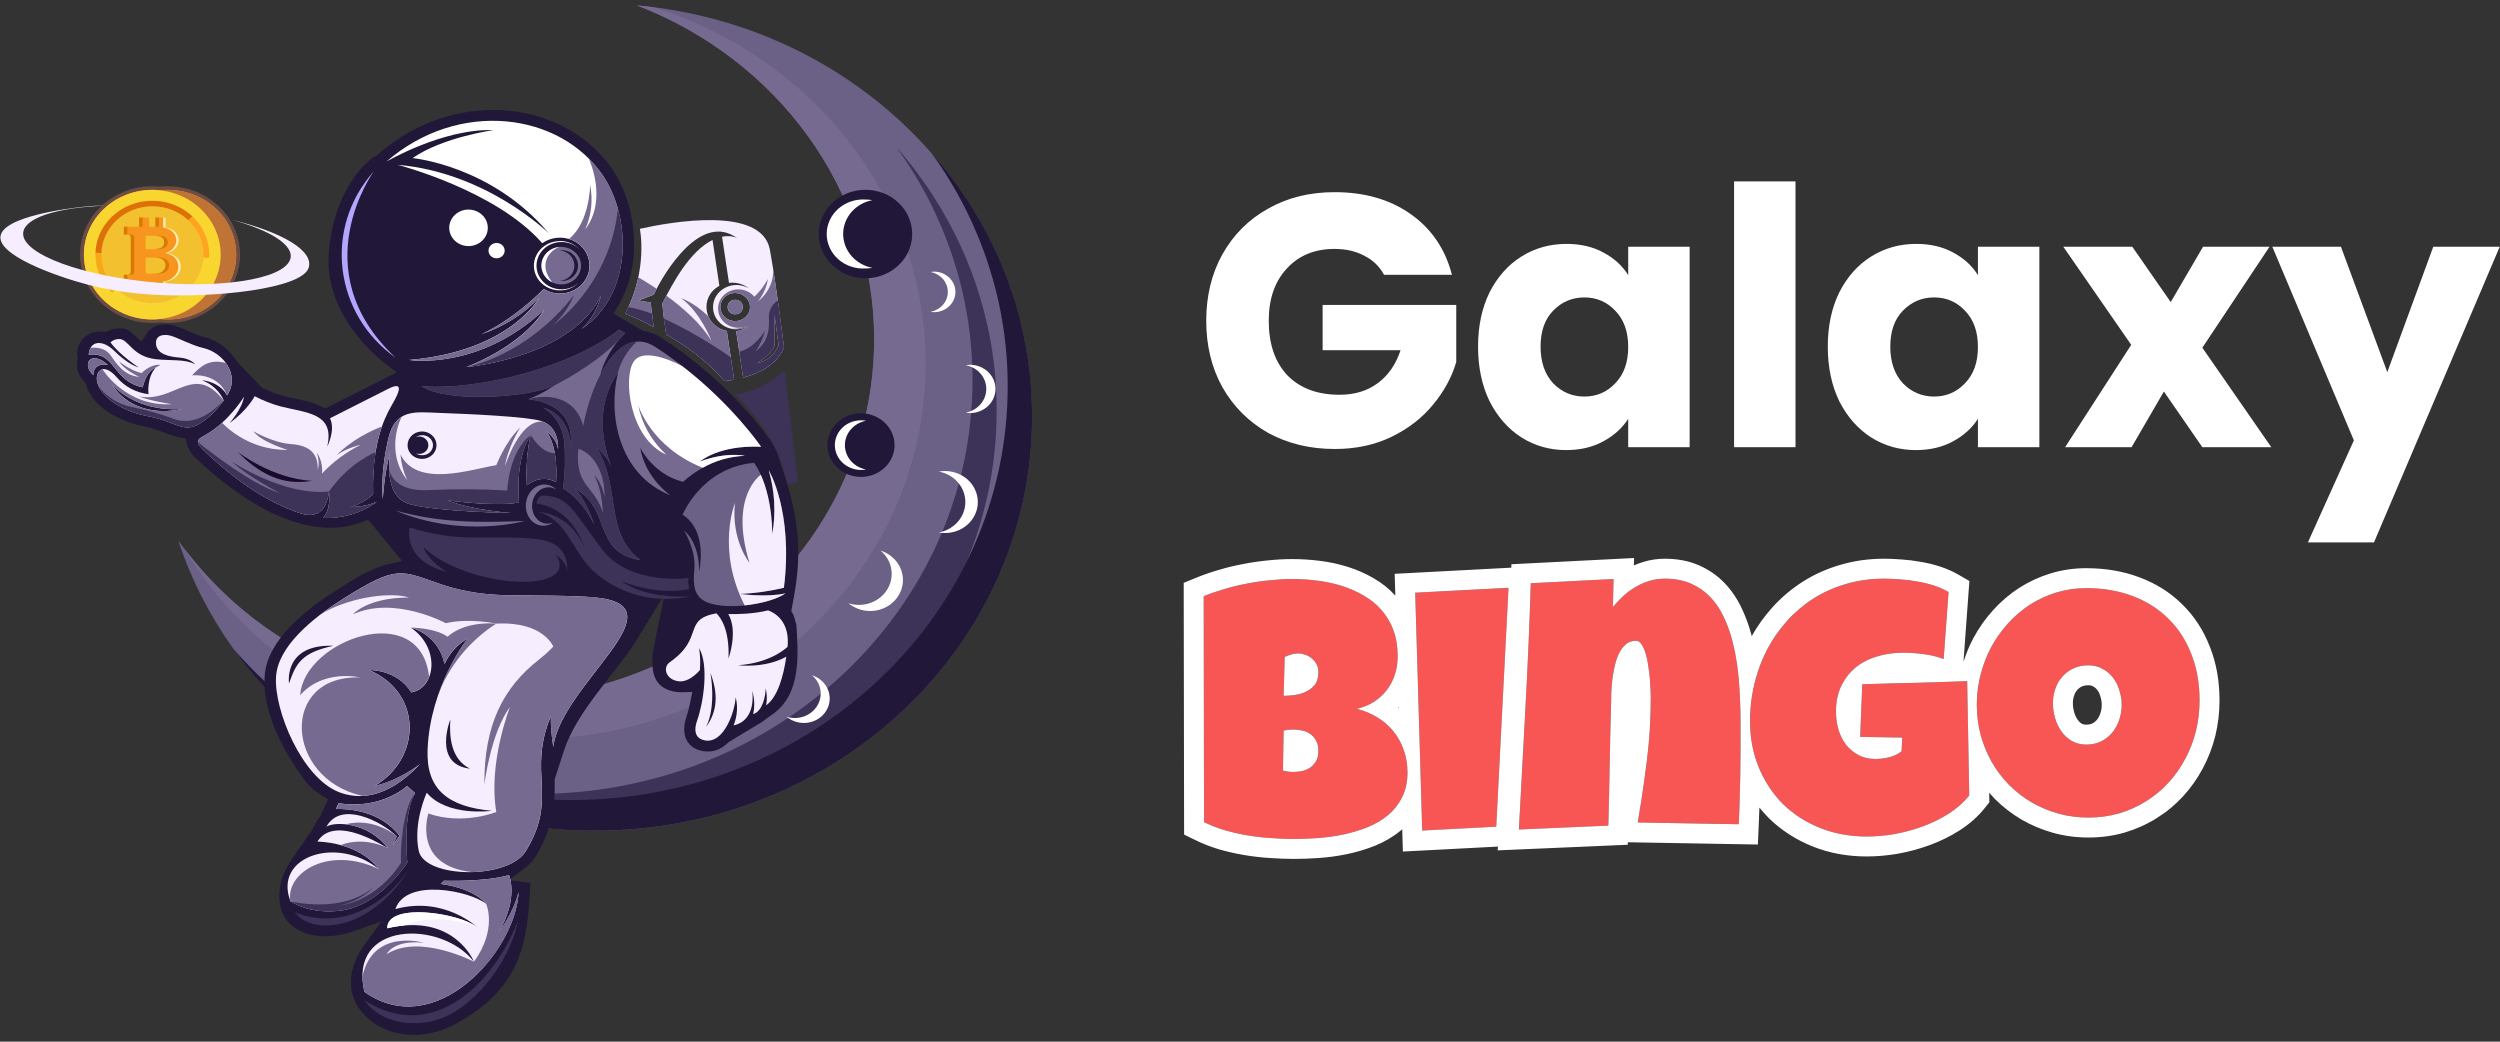 <svg width="156" height="65" viewBox="0 0 156 65" fill="none" xmlns="http://www.w3.org/2000/svg">
<rect x="0" y="0" width="156" height="65" fill="#333333" stroke="none"/>
<path fill-rule="evenodd" clip-rule="evenodd" d="M39.751 0.338C53.577 1.581 64.394 12.608 64.394 26.028C64.394 40.281 52.193 51.836 37.143 51.836C24.921 51.836 14.579 44.217 11.121 33.72C13.291 36.776 16.222 39.28 19.655 41.011C23.089 42.742 26.919 43.647 30.808 43.645C43.922 43.645 54.544 33.586 54.544 21.166C54.544 11.747 48.425 3.682 39.746 0.339" fill="#6B6085"/>
<path fill-rule="evenodd" clip-rule="evenodd" d="M31.119 51.202C27.245 50.372 23.61 48.747 20.471 46.441C24.45 48.483 28.905 49.549 33.43 49.542C48.478 49.542 60.684 37.988 60.684 23.733C60.691 18.562 59.051 13.509 55.977 9.236L56.158 9.441C56.249 9.544 56.34 9.656 56.427 9.764L56.528 9.885C56.617 9.994 56.705 10.104 56.792 10.215L56.887 10.334C56.972 10.444 57.057 10.555 57.142 10.667C57.175 10.711 57.208 10.756 57.242 10.801C57.322 10.91 57.403 11.02 57.481 11.129C57.517 11.176 57.549 11.224 57.583 11.271C57.66 11.379 57.736 11.489 57.811 11.598L57.926 11.767C57.995 11.87 58.062 11.973 58.129 12.075C58.196 12.178 58.243 12.249 58.298 12.336L58.438 12.558C58.494 12.648 58.546 12.738 58.604 12.829C58.661 12.919 58.704 12.995 58.753 13.078L58.902 13.335C58.955 13.426 59.01 13.516 59.057 13.608L59.192 13.852C59.24 13.943 59.29 14.035 59.339 14.125L59.472 14.384C59.516 14.47 59.561 14.557 59.604 14.643C59.655 14.746 59.712 14.849 59.758 14.96C59.791 15.027 59.824 15.097 59.856 15.165C59.91 15.281 59.965 15.397 60.017 15.514C60.043 15.572 60.07 15.632 60.095 15.69C60.148 15.81 60.203 15.932 60.252 16.052L60.324 16.224C60.376 16.35 60.432 16.477 60.478 16.604C60.497 16.655 60.519 16.706 60.538 16.759C60.59 16.894 60.647 17.031 60.692 17.169C60.711 17.22 60.729 17.272 60.749 17.322C60.8 17.464 60.848 17.606 60.897 17.749L60.949 17.902C60.998 18.053 61.047 18.21 61.094 18.356C61.106 18.395 61.119 18.435 61.13 18.475C61.177 18.626 61.221 18.777 61.264 18.929C61.275 18.966 61.285 19.004 61.296 19.042C61.338 19.195 61.379 19.35 61.419 19.503L61.449 19.616C61.489 19.773 61.526 19.924 61.562 20.088L61.586 20.19C61.625 20.355 61.66 20.519 61.695 20.684C61.701 20.712 61.707 20.74 61.712 20.768C61.748 20.945 61.782 21.123 61.814 21.302L61.823 21.349C61.855 21.54 61.888 21.732 61.917 21.923L61.923 21.97C61.95 22.154 61.978 22.338 62.002 22.522L62.008 22.584C62.031 22.765 62.051 22.944 62.07 23.126L62.076 23.195C62.094 23.375 62.111 23.555 62.125 23.737V23.806C62.138 23.989 62.15 24.173 62.161 24.358V24.417C62.171 24.607 62.178 24.798 62.182 24.988V25.031C62.187 25.236 62.189 25.442 62.189 25.647C62.189 39.9 49.988 51.455 34.938 51.455C34.764 51.455 34.592 51.455 34.42 51.45H34.265L33.895 51.439L33.728 51.432C33.585 51.427 33.442 51.419 33.301 51.411H33.217C33.047 51.401 32.877 51.39 32.709 51.377L32.568 51.364L32.195 51.332L32.03 51.316C31.904 51.304 31.779 51.289 31.654 51.276L31.519 51.261C31.384 51.245 31.248 51.228 31.112 51.209" fill="#3D3257"/>
<path fill-rule="evenodd" clip-rule="evenodd" d="M39.757 0.338C40.101 0.368 40.441 0.407 40.78 0.45C50.643 3.529 57.761 12.325 57.761 22.696C57.761 35.629 46.688 46.118 33.029 46.118C28.646 46.119 24.342 45.017 20.557 42.925C16.772 40.833 13.642 37.826 11.488 34.211C13.681 37.13 16.58 39.509 19.942 41.15C23.304 42.791 27.032 43.647 30.814 43.645C43.929 43.645 54.55 33.586 54.55 21.166C54.55 11.747 48.431 3.682 39.753 0.339" fill="#766A91"/>
<path fill-rule="evenodd" clip-rule="evenodd" d="M58.175 9.618C61.249 13.892 62.889 18.945 62.88 24.115C62.88 38.368 50.679 49.924 35.629 49.924C31.607 49.928 27.633 49.086 23.995 47.46C20.357 45.834 17.146 43.463 14.592 40.52L14.737 40.725L14.86 40.892C14.91 40.959 14.961 41.025 15.01 41.097L15.136 41.26C15.187 41.326 15.238 41.392 15.29 41.457C15.342 41.522 15.381 41.572 15.426 41.63C15.517 41.741 15.606 41.852 15.698 41.962L15.826 42.118L15.993 42.312C16.037 42.363 16.081 42.415 16.125 42.464C16.17 42.513 16.234 42.59 16.29 42.653L16.436 42.815C16.526 42.918 16.62 43.02 16.713 43.115C16.765 43.172 16.821 43.23 16.872 43.286L17.04 43.462L17.19 43.614C17.247 43.673 17.306 43.732 17.363 43.79C17.421 43.849 17.466 43.893 17.519 43.942C17.572 43.991 17.642 44.064 17.707 44.126C17.798 44.214 17.89 44.302 17.983 44.39L18.158 44.551L18.325 44.704L18.501 44.862L18.675 45.014C18.732 45.064 18.79 45.116 18.848 45.165C18.93 45.235 19.014 45.306 19.097 45.37C19.181 45.434 19.256 45.503 19.337 45.569C19.399 45.618 19.457 45.672 19.52 45.718L19.706 45.866L19.891 46.009L20.071 46.149C20.146 46.207 20.224 46.265 20.3 46.322L20.546 46.503L20.783 46.675L20.966 46.803C21.035 46.85 21.101 46.897 21.171 46.943L21.354 47.07L21.577 47.218L21.743 47.327C21.863 47.405 21.985 47.482 22.106 47.559C22.162 47.595 22.22 47.63 22.277 47.662L22.508 47.804L22.691 47.912C22.769 47.96 22.851 48.007 22.931 48.053L23.099 48.156C23.226 48.228 23.354 48.299 23.482 48.37L23.642 48.457C23.727 48.504 23.813 48.55 23.9 48.595L24.083 48.69L24.334 48.82L24.508 48.907L24.876 49.087L25.015 49.152C25.123 49.204 25.232 49.255 25.347 49.305C25.403 49.331 25.455 49.358 25.517 49.382C25.609 49.423 25.7 49.464 25.793 49.504L25.965 49.578L26.29 49.712L26.416 49.764C26.557 49.822 26.701 49.878 26.849 49.933L27.008 49.994L27.308 50.107C27.366 50.127 27.417 50.149 27.481 50.169C27.589 50.206 27.69 50.244 27.797 50.281L27.94 50.331C28.09 50.381 28.237 50.433 28.387 50.478L28.523 50.522C28.632 50.556 28.746 50.591 28.856 50.624L29.025 50.675L29.351 50.77L29.499 50.811C29.653 50.854 29.809 50.895 29.964 50.935C29.994 50.944 30.026 50.952 30.056 50.959L30.444 51.055L30.607 51.093L30.943 51.169L31.101 51.204C31.242 51.235 31.383 51.264 31.524 51.291L31.59 51.306C31.751 51.337 31.915 51.366 32.074 51.395L32.221 51.421L32.575 51.48L32.74 51.506C32.869 51.526 32.998 51.545 33.128 51.562L33.236 51.579C33.4 51.601 33.561 51.623 33.73 51.641L33.866 51.657C33.99 51.671 34.116 51.684 34.241 51.697L34.407 51.713C34.529 51.726 34.654 51.736 34.779 51.746L34.919 51.758C35.088 51.771 35.258 51.782 35.428 51.792L35.511 51.797L35.939 51.818L36.105 51.824L36.476 51.834H36.632C36.803 51.834 36.976 51.834 37.15 51.834C52.2 51.834 64.401 40.279 64.401 26.026C64.401 25.82 64.398 25.615 64.392 25.41V25.375C64.392 25.184 64.379 24.993 64.37 24.803V24.744C64.36 24.559 64.348 24.376 64.334 24.193V24.122C64.319 23.942 64.303 23.761 64.286 23.582L64.278 23.513C64.26 23.331 64.239 23.151 64.217 22.971L64.209 22.908C64.186 22.724 64.16 22.54 64.133 22.356L64.126 22.31C64.096 22.118 64.066 21.926 64.031 21.736L64.022 21.688C63.991 21.509 63.957 21.332 63.921 21.155C63.921 21.126 63.91 21.099 63.904 21.07C63.87 20.906 63.834 20.741 63.795 20.577L63.771 20.475C63.734 20.317 63.696 20.16 63.663 20.005L63.633 19.89C63.593 19.736 63.552 19.582 63.509 19.429C63.498 19.392 63.488 19.354 63.477 19.316C63.435 19.164 63.39 19.014 63.344 18.863L63.308 18.744C63.261 18.591 63.212 18.436 63.161 18.29C63.145 18.239 63.127 18.188 63.11 18.136C63.062 17.994 63.011 17.851 62.961 17.709C62.943 17.658 62.924 17.607 62.905 17.556C62.855 17.42 62.803 17.284 62.751 17.146C62.732 17.093 62.711 17.043 62.691 16.991C62.641 16.863 62.59 16.736 62.538 16.61C62.514 16.552 62.489 16.495 62.465 16.439C62.413 16.317 62.362 16.196 62.308 16.076C62.283 16.018 62.257 15.959 62.23 15.9C62.177 15.784 62.122 15.668 62.07 15.552C62.036 15.482 62.005 15.413 61.971 15.347C61.921 15.244 61.869 15.141 61.817 15.031C61.774 14.944 61.729 14.857 61.685 14.771L61.551 14.513C61.503 14.422 61.454 14.33 61.404 14.239C61.354 14.148 61.315 14.076 61.27 13.995C61.224 13.914 61.168 13.813 61.116 13.723C61.064 13.632 61.017 13.551 60.966 13.466C60.915 13.381 60.868 13.3 60.817 13.217C60.766 13.133 60.708 13.035 60.652 12.945C60.605 12.871 60.559 12.797 60.511 12.723C60.463 12.649 60.403 12.549 60.343 12.462C60.277 12.36 60.208 12.257 60.139 12.154C60.101 12.098 60.063 12.041 60.024 11.986C59.95 11.876 59.873 11.767 59.796 11.659C59.763 11.611 59.73 11.564 59.695 11.517C59.616 11.407 59.537 11.297 59.455 11.188L59.353 11.054C59.27 10.943 59.185 10.832 59.1 10.722C59.068 10.682 59.038 10.642 59.006 10.603C58.919 10.491 58.83 10.382 58.741 10.272L58.641 10.151C58.551 10.043 58.463 9.935 58.371 9.828L58.191 9.623" fill="#211738"/>
<path fill-rule="evenodd" clip-rule="evenodd" d="M49.699 38.992C49.576 38.637 49.59 38.432 49.374 38.136C49.909 35.474 50.006 33.756 49.367 31.066C49.126 30.105 48.707 28.951 48.418 27.987L48.093 27.512C47.55 26.739 46.949 26.005 46.293 25.315C44.818 23.704 43.129 22.28 41.269 21.078C40.961 20.875 40.612 20.735 40.245 20.667L40.136 20.649L38.286 19.57L38.562 19.108C39.17 18.055 39.51 16.884 39.556 15.685C39.645 13.968 39.216 12.07 38.237 10.609C37.684 9.786 36.974 9.068 36.142 8.492C34.392 7.274 32.218 6.739 30.062 6.885C27.695 7.046 25.51 8.003 23.75 9.49L23.369 9.814L23.323 9.777L22.858 10.187C22.413 10.578 22.001 11.177 21.711 11.682C20.946 13.016 20.575 14.528 20.502 16.037C20.418 17.83 21.176 19.565 22.312 20.971C22.825 21.616 23.415 22.201 24.071 22.716L24.756 23.238L20.3 25.488L20.027 25.354C19.408 25.046 18.637 24.932 17.961 24.776C17.433 24.656 16.924 24.476 16.443 24.238L16.346 24.192L14.81 22.585L14.782 22.541C14.355 21.885 13.645 21.24 12.831 21.059C12.428 20.955 12.038 20.81 11.668 20.628C11.412 20.505 11.147 20.4 10.874 20.314C10.301 20.15 9.553 20.232 9.204 20.745L8.822 21.31L8.312 20.846C8.028 20.588 7.797 20.474 7.395 20.486C7.175 20.491 6.958 20.543 6.761 20.636L6.603 20.712L6.429 20.692C6.212 20.664 5.991 20.684 5.784 20.751C5.578 20.818 5.39 20.929 5.236 21.077C5.083 21.225 4.967 21.404 4.896 21.601C4.826 21.797 4.803 22.006 4.829 22.212L4.852 22.378L4.835 22.459C4.785 22.7 4.797 22.948 4.869 23.184C4.941 23.419 5.072 23.635 5.25 23.812L5.346 23.915L5.386 24.044C5.803 25.453 7.569 26.33 8.98 26.603C9.909 26.783 10.565 27.213 11.581 27.37C11.771 28.259 12.015 28.407 12.703 29.036C15.122 31.241 19.064 33.894 22.576 32.588L22.98 32.437L25.088 35.004L24.221 35.209C23.099 35.475 21.994 36.195 21.041 36.795C19.176 37.966 16.658 39.898 16.515 42.191C16.43 43.554 16.86 44.933 17.459 46.159C17.932 47.109 18.499 48.015 19.153 48.864C19.357 49.13 19.768 49.444 20.059 49.625L20.469 49.882L19.986 50.919L19.948 50.967C19.872 51.064 19.804 51.167 19.745 51.275L19.411 51.891L19.376 51.932C19.314 52.007 19.257 52.086 19.204 52.168C18.836 52.745 18.396 53.288 18.051 53.874C17.823 54.253 17.645 54.657 17.523 55.078C17.323 56.02 17.405 57.048 18.192 57.736C19.211 58.625 20.856 58.539 22.066 58.109L23.8 57.493L22.753 58.939C21.896 60.116 21.534 61.574 22.36 62.858C22.847 63.589 23.596 64.129 24.469 64.379C25.805 64.783 27.231 64.543 28.431 63.891C30.344 62.849 31.754 61.53 32.451 59.514C32.934 58.117 33.028 56.567 33.093 55.088L31.763 54.921L32.81 54.116C33.091 53.906 33.321 53.642 33.487 53.342L33.492 53.334V53.324C34.047 52.405 34.403 51.389 34.539 50.337C34.601 49.798 34.625 49.256 34.611 48.714V48.627L35.202 46.815C35.605 45.578 36.412 44.388 37.195 43.336C37.653 42.72 38.133 42.12 38.603 41.512C39.014 40.998 39.394 40.463 39.743 39.91L41.477 37.062L40.818 40.29C40.677 40.983 40.584 41.963 41.043 42.577C41.326 42.953 41.774 43.124 42.244 43.182C42.322 43.191 42.401 43.196 42.48 43.194L43.198 43.18L43.064 43.847C43.007 44.153 42.929 44.455 42.83 44.751C42.504 45.686 42.732 46.679 43.879 46.87C44.492 46.973 44.998 46.76 45.423 46.349L45.47 46.305L47.473 45.096L47.482 45.089C47.578 45.037 47.667 44.974 47.747 44.903L47.77 44.881L48.225 44.558C50.005 43.295 49.808 40.87 49.696 38.995" fill="#211738"/>
<path fill-rule="evenodd" clip-rule="evenodd" d="M44.33 41.988C44.33 41.988 44.723 44.033 44.06 45.359C44.8 44.356 44.802 43.237 44.33 41.988ZM49.143 40.361C49.131 40.373 48.122 41.379 46.055 41.509C46.055 41.509 47.707 41.73 49.066 40.977C48.885 42.208 48.524 43.506 47.803 44.016C47.874 43.663 47.866 43.299 47.779 42.949C47.771 43.428 47.593 44.379 46.997 44.561C47.102 44.085 47.084 43.592 46.945 43.124C47.106 44.734 46.242 45.138 45.904 45.232C45.863 45.242 45.821 45.253 45.776 45.26C46.171 44.283 45.902 43.515 45.902 43.515C45.877 44.312 45.206 46.407 44.001 46.204C43.523 46.124 43.217 45.773 43.503 44.956C43.909 43.803 44.237 41.498 43.626 40.445C43.694 40.897 43.71 41.355 43.674 41.811C43.451 42.071 42.928 42.583 42.337 42.511C41.548 42.408 41.33 41.65 41.794 41.322C43.981 39.793 42.553 38.668 44.701 38.27C44.995 38.555 45.526 39.318 45.46 41.087C45.46 41.087 46.077 39.388 45.445 38.316C46.086 38.331 47.042 38.306 47.927 38.087C48.834 38.424 49.256 39.285 49.143 40.361Z" fill="#F6EDFF"/>
<path fill-rule="evenodd" clip-rule="evenodd" d="M23.639 54.233C22.333 52.506 19.805 52.516 19.805 52.516C20.758 51.024 23.122 52.291 24.208 52.933C22.969 51.278 20.856 51.249 20.37 51.588C21.269 49.946 23.788 51.239 24.762 52.187L24.478 52.753L24.931 52.153C23.721 50.591 21.788 50.46 20.96 50.482L21.129 50.119C23.796 50.552 25.401 49.047 25.401 49.047L25.9 49.486C25.087 50.807 25.411 53.809 25.411 53.809C25.353 53.919 25.283 54.022 25.202 54.117C24.672 54.836 23.186 56.594 21.207 56.825C19.723 56.997 18.706 56.595 18.126 56.241C17.035 53.439 21.032 52.121 23.639 54.237" fill="#F6EDFF"/>
<path fill-rule="evenodd" clip-rule="evenodd" d="M23.649 54.233C22.999 53.374 22.046 52.944 21.254 52.73C22.796 52.151 24.218 52.935 24.218 52.935C23.911 52.522 23.515 52.175 23.057 51.917C22.599 51.659 22.088 51.496 21.558 51.438C23.35 50.959 24.772 52.189 24.772 52.189L24.488 52.755L24.941 52.155C23.731 50.594 21.798 50.462 20.97 50.484L21.139 50.121C23.466 50.499 24.983 49.403 25.332 49.115L25.411 49.049L25.91 49.488C25.097 50.809 25.421 53.812 25.421 53.812C25.363 53.921 25.293 54.024 25.212 54.119C24.682 54.838 23.196 56.596 21.217 56.827C19.733 57 18.716 56.597 18.136 56.243C18.125 56.217 18.115 56.189 18.105 56.161C17.897 54.387 20.579 52.766 23.649 54.239" fill="#766A90"/>
<path fill-rule="evenodd" clip-rule="evenodd" d="M25.907 49.486C25.094 50.807 25.418 53.81 25.418 53.81C25.361 53.919 25.291 54.022 25.209 54.118C24.679 54.836 23.193 56.594 21.214 56.825C19.73 56.998 18.714 56.595 18.133 56.242C18.133 56.242 21.315 57.054 23.315 55.359C23.315 55.359 22.619 56.193 21.21 56.507C21.21 56.507 23.463 56.276 25.026 53.838C24.964 53.215 25.105 50.404 25.908 49.493" fill="#3D3257"/>
<path fill-rule="evenodd" clip-rule="evenodd" d="M6.746 22.782C6.457 22.692 5.823 22.722 5.826 23.411C5.073 22.745 5.647 21.781 6.746 22.782ZM6.98 23.982C6.98 23.982 8.431 25.736 11.357 25.516C9.679 25.911 7.901 25.446 6.98 23.982ZM10.431 26.299C10.007 26.144 9.568 26.026 9.122 25.946C8.162 25.761 6.52 25.105 6.102 23.963C5.856 23.293 6.361 22.487 7.286 23.543C7.776 24.125 8.488 24.503 9.268 24.597C9.268 24.597 9.136 23.585 9.713 22.939C9.713 22.939 9.158 23.094 8.904 24.171C6.978 23.751 7.231 21.942 5.533 22.132C5.606 21.214 6.427 21.2 7.118 21.883C7.473 22.234 8.056 22.737 8.662 22.935C8.662 22.935 7.447 22.141 6.894 21.361C7.035 21.232 7.223 21.159 7.419 21.155C8.038 21.137 8.213 22.253 9.761 22.419C10.661 22.515 11.554 22.394 12.178 22.735C12.178 22.735 11.912 22.369 11.211 22.313C10.616 22.267 9.725 22.124 9.732 21.39C9.732 20.893 10.249 20.834 10.671 20.954C11.094 21.074 12.004 21.563 12.671 21.712C13.905 21.986 15.015 23.376 14.173 24.674C13.677 23.788 12.598 23.726 12.598 23.726C12.902 23.838 13.18 24.008 13.414 24.224C13.648 24.441 13.834 24.699 13.961 24.985C13.679 25.387 13.343 25.752 12.962 26.072C11.888 26.945 11.521 26.718 10.431 26.299Z" fill="#F6EDFF"/>
<path fill-rule="evenodd" clip-rule="evenodd" d="M6.746 22.782C6.458 22.692 5.823 22.721 5.826 23.41C5.073 22.745 5.647 21.78 6.746 22.782ZM9.713 22.936C9.713 22.936 9.158 23.091 8.904 24.168C6.978 23.748 7.231 21.938 5.533 22.128C5.541 21.983 5.577 21.84 5.641 21.708C5.641 21.708 6.477 21.565 6.9 22.169C7.322 22.774 7.767 23.435 8.693 23.518C8.693 23.518 7.728 23.075 7.435 22.564C7.435 22.564 8.23 23.175 8.844 23.278C8.844 23.278 9.365 22.708 10.015 22.765L9.713 22.936Z" fill="#766A90"/>
<path fill-rule="evenodd" clip-rule="evenodd" d="M6.977 23.982C6.977 23.982 8.428 25.736 11.354 25.515C9.672 25.91 7.898 25.445 6.977 23.982ZM11.979 23.427C12.521 22.85 13.054 22.371 14.093 22.651C14.507 23.218 14.634 23.96 14.171 24.675C13.593 23.219 11.981 23.424 11.979 23.424V23.427ZM10.428 26.302C10.004 26.145 9.566 26.027 9.119 25.947C8.16 25.763 6.518 25.107 6.099 23.964C5.952 23.563 6.073 23.112 6.394 23.041C6.394 23.048 7.831 25.394 10.729 25.223C10.729 25.223 9.301 25.004 8.683 24.738C10.913 25.168 12.083 22.601 13.953 24.988C13.67 25.389 13.335 25.755 12.954 26.075C11.885 26.944 11.518 26.717 10.428 26.299V26.302Z" fill="#766A90"/>
<path fill-rule="evenodd" clip-rule="evenodd" d="M10.429 26.299C10.004 26.144 9.566 26.026 9.119 25.946C8.213 25.77 6.694 25.174 6.178 24.145C6.675 24.779 7.396 25.223 8.209 25.397C9.04 25.561 9.857 25.785 10.652 26.067C10.942 26.177 12.217 26.828 13.958 24.986C13.675 25.388 13.339 25.753 12.958 26.073C11.884 26.945 11.521 26.718 10.428 26.296" fill="#3D3257"/>
<path fill-rule="evenodd" clip-rule="evenodd" d="M32.357 55.669C32.198 59.343 27.184 65.039 22.74 61.892C21.692 57.478 27.525 57.375 29.575 60.011C29.575 60.011 28.35 56.927 24.164 57.926C24.147 56.273 28.699 56.971 29.785 57.866C29.785 57.866 27.719 55.892 24.672 56.726C25.35 54.755 29.332 55.597 30.336 56.398C30.336 56.398 29.655 55.449 27.498 55.156L27.703 54.956C27.703 54.956 30.177 55.052 31.761 54.608C31.761 54.608 32.389 56.013 31.123 58.163C31.123 58.163 32.037 57 32.357 55.669Z" fill="#F6EDFF"/>
<path fill-rule="evenodd" clip-rule="evenodd" d="M32.359 55.669C32.285 57.371 31.167 59.506 29.551 60.996C29.312 60.745 29.282 60.42 29.577 60.011C31.056 57.959 30.335 56.398 30.335 56.398C30.335 56.398 29.655 55.449 27.498 55.156L27.703 54.956C27.703 54.956 30.177 55.052 31.761 54.608C31.761 54.608 32.388 56.013 31.122 58.163C31.122 58.163 32.037 57 32.357 55.669" fill="#766A90"/>
<path fill-rule="evenodd" clip-rule="evenodd" d="M25.195 57.753C24.847 57.786 24.503 57.843 24.164 57.926C24.15 56.489 27.566 56.827 29.186 57.524C29.393 57.626 29.593 57.74 29.785 57.866C29.785 57.866 27.464 56.824 25.195 57.753Z" fill="white"/>
<path fill-rule="evenodd" clip-rule="evenodd" d="M32.357 55.669C32.197 59.343 27.184 65.038 22.74 61.892C22.663 61.575 22.621 61.252 22.615 60.928C23.279 57.894 26.454 58.829 26.454 58.829C24.532 58.623 24.127 59.54 24.127 59.54C26.157 58.231 29.575 60.011 29.575 60.011C30.071 59.665 31.122 58.163 31.122 58.163C31.122 58.163 32.037 56.999 32.357 55.669Z" fill="#766A90"/>
<path fill-rule="evenodd" clip-rule="evenodd" d="M25.501 54.25C24.621 55.799 22.945 57.353 21.064 57.683C19.886 57.889 18.872 57.601 18.4 56.912C18.442 56.93 19.442 57.455 20.962 57.272C22.821 57.047 24.522 55.754 25.501 54.25Z" fill="#3D3257"/>
<path fill-rule="evenodd" clip-rule="evenodd" d="M24.686 22.32C20.874 19.633 20.134 14.259 23.335 10.681C23.335 10.681 18.826 16.857 24.686 22.32Z" fill="#B2A6FF"/>
<path fill-rule="evenodd" clip-rule="evenodd" d="M32.328 57.431C31.965 59.414 30.306 62.094 28.079 63.307C26.549 64.138 23.944 64.14 22.729 62.402C24.559 63.598 26.332 63.575 27.878 62.823C29.845 61.867 31.444 59.732 32.328 57.431Z" fill="#3D3257"/>
<path fill-rule="evenodd" clip-rule="evenodd" d="M28.101 44.892C28.101 44.892 26.98 47.698 29.324 47.964C28.155 47.379 28.023 46.013 28.101 44.892ZM18.035 42.65C18.035 42.65 17.655 40.18 20.807 40.297C18.789 40.727 18.455 41.429 18.035 42.65ZM17.224 42.231C17.339 40.376 19.392 38.638 21.433 37.353C24.853 35.204 24.996 35.608 27.58 36.482C29.07 36.983 30.506 37.127 31.807 37.147C33.249 37.167 35.799 37.147 37.169 37.285C42.668 37.82 34.978 42.726 34.528 46.614C34.422 45.979 34.369 45.338 34.369 44.695C32.898 48.279 34.835 49.718 32.867 53.016C31.872 54.914 26.491 54.844 26.127 53.084C25.762 51.323 26.629 49.466 26.629 49.466C27.913 50.985 30.692 50.595 30.692 50.595C27.906 50.338 26.593 49.226 26.681 46.798C26.825 42.794 29.193 39.833 29.193 39.833C28.544 40.211 28.036 40.771 27.741 41.437C27.347 39.55 25.644 39.17 25.644 39.17C27.493 40.433 27.192 42.949 25.666 43.207C24.768 41.751 23.04 41.812 23.04 41.812C26.432 43.275 26.266 47.368 23.376 49.044C24.878 48.72 26.22 47.677 26.22 47.677C24.101 49.928 22.295 49.88 21.133 49.422C18.828 48.502 17.093 44.315 17.224 42.231Z" fill="#F6EDFF"/>
<path fill-rule="evenodd" clip-rule="evenodd" d="M20.035 38.318C20.487 37.974 20.963 37.651 21.444 37.353C24.864 35.204 25.007 35.608 27.591 36.482C29.081 36.983 30.517 37.127 31.818 37.147C33.26 37.167 35.809 37.147 37.179 37.285C37.309 37.298 37.432 37.314 37.548 37.332C37.345 38.403 36.681 40.061 34.533 40.36C34.533 40.36 33.92 38.763 30.981 38.914C30.981 38.914 29.236 38.55 27.818 38.887C27.818 38.887 24.618 37.152 22.026 38.333C22.026 38.333 22.893 37.287 25.526 37.285C24.173 36.875 21.516 37.388 20.042 38.318" fill="#766A90"/>
<path fill-rule="evenodd" clip-rule="evenodd" d="M26.776 42.24C26.584 42.74 26.198 43.114 25.658 43.204C24.761 41.748 23.032 41.809 23.032 41.809C26.424 43.272 26.259 47.365 23.368 49.041C24.87 48.717 26.212 47.674 26.212 47.674C24.858 49.111 23.631 49.612 22.62 49.664C17.733 48.579 17.452 42.087 22.479 42.274C22.479 42.274 20.203 41.72 18.732 43.376C18.968 39.922 26.251 37.334 26.776 42.239V42.24ZM27.307 43.44C28.051 41.24 29.185 39.826 29.185 39.826C28.536 40.203 28.028 40.764 27.734 41.429C27.339 39.543 25.637 39.163 25.637 39.163C25.637 39.163 27.129 39.163 27.933 39.732C27.933 39.732 28.833 38.77 30.968 38.91C29.268 40.011 27.985 41.599 27.307 43.44Z" fill="#766A90"/>
<path fill-rule="evenodd" clip-rule="evenodd" d="M36.296 37.225C36.621 37.241 36.914 37.26 37.163 37.286C42.662 37.821 34.972 42.726 34.523 46.614C34.416 45.98 34.363 45.338 34.363 44.696C32.893 48.279 34.829 49.718 32.861 53.016C32.386 53.923 30.91 54.38 29.456 54.418C25.683 54.008 26.729 50.763 26.729 50.763C28.896 51.512 30.97 50.669 30.97 50.669C30.442 47.589 31.827 44.104 31.827 44.104C30.606 45.761 30.227 48.949 30.227 48.949C30.194 45.214 31.42 42.885 33.644 41.148C35.868 39.411 36.29 37.223 36.29 37.223" fill="#766A90"/>
<path fill-rule="evenodd" clip-rule="evenodd" d="M15.022 29.134C15.022 29.134 16.973 30.981 19.452 31.337C17.513 31.506 16.149 30.521 15.022 29.134ZM12.802 27.152C14.241 26.363 15.225 24.762 15.225 24.762C15.094 25.543 14.328 26.393 14.328 26.393C15.444 25.605 15.892 24.724 15.892 24.724C16.403 24.992 16.945 25.205 17.506 25.36C19.101 25.77 20.915 25.755 20.419 27.864C20.419 27.864 20.955 26.838 20.591 26.1L24.229 24.261C25.096 23.824 25.048 24.261 24.445 25.288C23.878 26.257 23.209 27.862 23.283 30.814C22.795 31.381 21.858 31.643 21.858 31.643C22.942 31.629 23.523 31.304 23.523 31.304C22.564 32.006 21.374 32.365 20.163 32.319C20.705 31.752 20.528 30.669 20.528 30.669C20.373 31.99 19.661 32.33 18.725 32.022C16.692 31.352 14.768 29.987 13.197 28.551C12.161 27.61 12.132 27.517 12.802 27.152Z" fill="#F6EDFF"/>
<path fill-rule="evenodd" clip-rule="evenodd" d="M12.8 27.151C13.184 26.936 13.54 26.677 13.859 26.381C13.859 26.381 15.393 28.118 17.949 28.071C17.949 28.071 16.323 27.599 15.809 26.911C15.809 26.911 17.026 27.63 18.148 27.709C19.269 27.788 19.844 28.248 19.828 29.279C19.828 29.279 19.992 28.927 19.77 28.253C19.77 28.253 20.166 28.733 20.095 29.55C20.78 28.816 21.601 28.207 22.518 27.753C22.518 27.753 21.642 27.937 21.007 28.406C21.007 28.406 21.918 27.368 23.825 26.613C23.487 27.585 23.229 28.922 23.277 30.811C22.789 31.377 21.852 31.64 21.852 31.64C22.936 31.626 23.517 31.3 23.517 31.3C22.558 32.002 21.368 32.362 20.157 32.316C20.699 31.749 20.522 30.666 20.522 30.666C20.367 31.987 19.655 32.327 18.719 32.019C16.687 31.349 14.762 29.983 13.191 28.547C12.162 27.608 12.132 27.515 12.802 27.149" fill="#766A90"/>
<path fill-rule="evenodd" clip-rule="evenodd" d="M20.528 30.668C20.373 31.989 19.661 32.329 18.724 32.021C16.692 31.351 14.767 29.986 13.197 28.55C12.637 28.036 12.373 27.779 12.355 27.589C12.361 27.589 15.474 30.164 17.503 30.785C17.503 30.785 15.39 29.702 14.474 28.811C14.474 28.811 17.698 30.967 20.53 30.668" fill="#3D3257"/>
<path fill-rule="evenodd" clip-rule="evenodd" d="M23.441 28.211C23.309 29.073 23.257 29.944 23.286 30.815C22.798 31.382 21.861 31.644 21.861 31.644C22.945 31.63 23.526 31.305 23.526 31.305C22.567 32.007 21.377 32.366 20.166 32.32C20.708 31.753 20.531 30.67 20.531 30.67C21.792 28.857 23.441 28.211 23.441 28.211Z" fill="#3D3257"/>
<path fill-rule="evenodd" clip-rule="evenodd" d="M24.08 10.111C28.641 6.137 34.989 7.031 37.628 10.973C39.388 13.598 39.493 18.363 36.288 20.527C37.245 19.671 37.514 18.413 37.514 18.413C35.617 22.335 29.105 22.903 29.105 22.903C31.11 22.105 33.046 20.819 33.962 19.319C29.863 23.16 25.523 22.461 25.523 22.461C31.84 21.923 33.651 18.573 33.651 18.573C32.664 19.606 31.421 20.392 30.035 20.858C31.897 19.985 33.363 18.605 33.927 18.029C34.208 18.206 34.536 18.305 34.873 18.317C35.21 18.329 35.544 18.253 35.839 18.097C36.134 17.942 36.378 17.712 36.544 17.435C36.711 17.157 36.794 16.841 36.784 16.521C36.774 16.202 36.671 15.891 36.487 15.623C36.303 15.355 36.045 15.14 35.742 15.001C35.438 14.863 35.099 14.806 34.763 14.837C34.427 14.868 34.107 14.985 33.837 15.177C30.95 11.869 24.82 10.286 24.82 10.286C30.377 10.756 34.243 14.555 34.243 14.555C30.667 10.314 25.746 9.865 25.746 9.865C27.65 8.545 30.801 8.12 30.801 8.12C27.634 8.008 24.081 10.102 24.081 10.102" fill="white"/>
<path fill-rule="evenodd" clip-rule="evenodd" d="M36.725 9.87C37.068 10.208 37.376 10.577 37.643 10.973C39.403 13.599 39.508 18.363 36.303 20.527C37.259 19.671 37.529 18.414 37.529 18.414C35.631 22.336 29.119 22.903 29.119 22.903C31.124 22.106 33.06 20.82 33.976 19.319C29.878 23.16 25.537 22.461 25.537 22.461C31.855 21.923 33.666 18.573 33.666 18.573C32.676 19.608 31.43 20.393 30.041 20.859C31.902 19.985 33.369 18.606 33.933 18.03C34.152 18.168 34.401 18.259 34.661 18.298C34.921 18.337 35.187 18.323 35.441 18.257C35.695 18.19 35.931 18.073 36.133 17.912C36.335 17.752 36.499 17.553 36.612 17.327C36.726 17.102 36.787 16.857 36.792 16.607C36.797 16.357 36.745 16.11 36.641 15.881C36.536 15.652 36.38 15.447 36.184 15.28C35.989 15.112 35.758 14.987 35.506 14.911C36.817 13.838 36.823 11.539 36.823 11.539C37.011 12.471 36.905 13.434 36.519 14.31C37.937 12.436 36.764 9.95 36.725 9.866" fill="#766A90"/>
<path fill-rule="evenodd" clip-rule="evenodd" d="M38.565 13.068C39.267 15.655 38.761 18.862 36.289 20.527C37.245 19.671 37.515 18.414 37.515 18.414C35.617 22.336 29.105 22.903 29.105 22.903C29.105 22.903 32.8 22.267 35.812 18.425C35.525 19.128 35.081 19.765 34.512 20.292C34.512 20.292 38.028 17.862 38.556 13.068" fill="#3D3257"/>
<path fill-rule="evenodd" clip-rule="evenodd" d="M35.02 15.609C35.156 15.605 35.292 15.627 35.419 15.673C35.547 15.72 35.663 15.79 35.761 15.88C35.859 15.97 35.937 16.077 35.99 16.196C36.043 16.315 36.071 16.443 36.071 16.573C36.071 16.702 36.043 16.83 35.99 16.949C35.937 17.068 35.859 17.175 35.761 17.265C35.663 17.355 35.547 17.425 35.419 17.472C35.292 17.518 35.156 17.54 35.02 17.536C34.987 17.536 34.955 17.536 34.923 17.536C35.175 17.512 35.408 17.401 35.578 17.224C35.748 17.047 35.842 16.816 35.842 16.577C35.842 16.337 35.748 16.107 35.578 15.929C35.408 15.752 35.175 15.641 34.923 15.617C34.956 15.614 34.988 15.612 35.02 15.612V15.609ZM35.02 15.407C35.264 15.407 35.504 15.476 35.707 15.604C35.91 15.733 36.069 15.916 36.162 16.13C36.256 16.344 36.281 16.579 36.233 16.807C36.185 17.034 36.067 17.242 35.894 17.406C35.721 17.57 35.501 17.682 35.261 17.727C35.021 17.772 34.773 17.749 34.547 17.66C34.321 17.572 34.127 17.421 33.992 17.229C33.856 17.036 33.783 16.81 33.783 16.578C33.782 16.424 33.814 16.271 33.876 16.128C33.938 15.986 34.029 15.856 34.144 15.747C34.258 15.637 34.395 15.551 34.545 15.492C34.696 15.432 34.857 15.402 35.02 15.402V15.407Z" fill="#766A90"/>
<path fill-rule="evenodd" clip-rule="evenodd" d="M34.461 17.617C34.22 17.502 34.026 17.314 33.908 17.085C33.79 16.855 33.754 16.595 33.807 16.344C33.86 16.093 33.998 15.866 34.2 15.696C34.403 15.527 34.658 15.425 34.927 15.406C34.411 15.554 33.488 16.409 34.461 17.617Z" fill="white"/>
<path fill-rule="evenodd" clip-rule="evenodd" d="M34.946 15.037C35.167 15.037 35.386 15.079 35.589 15.163C35.792 15.246 35.974 15.368 36.125 15.521C35.906 15.318 35.628 15.181 35.326 15.127C35.025 15.073 34.713 15.105 34.43 15.217C34.148 15.33 33.906 15.52 33.736 15.762C33.567 16.004 33.476 16.288 33.476 16.579C33.476 16.869 33.567 17.153 33.736 17.395C33.906 17.637 34.148 17.827 34.43 17.94C34.713 18.052 35.025 18.084 35.326 18.03C35.628 17.976 35.906 17.839 36.125 17.636C35.94 17.822 35.709 17.962 35.453 18.043C35.197 18.123 34.924 18.142 34.658 18.098C34.392 18.054 34.142 17.947 33.931 17.789C33.719 17.63 33.553 17.424 33.446 17.189C33.34 16.954 33.297 16.698 33.321 16.443C33.345 16.189 33.436 15.944 33.585 15.731C33.734 15.518 33.937 15.343 34.175 15.223C34.413 15.103 34.679 15.041 34.949 15.042" fill="white"/>
<path fill-rule="evenodd" clip-rule="evenodd" d="M33.372 33.624C35.054 33.778 35.41 34.677 35.406 35.634C35.406 35.634 35.397 35.13 34.712 34.632C36.217 37.138 29.132 36.716 26.42 34.143C26.761 35.066 27.917 35.703 27.917 35.703C25.028 34.96 25.565 32.912 25.565 32.912C28.8 33.927 30.167 33.333 33.368 33.624" fill="#3D3257"/>
<path fill-rule="evenodd" clip-rule="evenodd" d="M26.333 26.925C26.512 26.925 26.687 26.975 26.835 27.069C26.984 27.163 27.1 27.296 27.168 27.453C27.237 27.609 27.255 27.781 27.22 27.947C27.185 28.113 27.099 28.265 26.973 28.385C26.847 28.504 26.686 28.586 26.511 28.619C26.336 28.652 26.154 28.635 25.989 28.571C25.824 28.506 25.683 28.396 25.584 28.256C25.485 28.115 25.432 27.95 25.432 27.78C25.431 27.668 25.455 27.557 25.5 27.453C25.545 27.35 25.612 27.255 25.695 27.176C25.779 27.097 25.879 27.034 25.988 26.991C26.098 26.948 26.215 26.925 26.333 26.925ZM26.333 27.157C26.422 27.154 26.511 27.168 26.594 27.198C26.677 27.227 26.753 27.273 26.817 27.331C26.881 27.389 26.931 27.459 26.966 27.536C27.001 27.614 27.019 27.697 27.019 27.781C27.019 27.865 27.001 27.948 26.966 28.026C26.931 28.103 26.881 28.173 26.817 28.231C26.753 28.289 26.677 28.335 26.594 28.365C26.511 28.394 26.422 28.408 26.333 28.405C26.198 28.405 26.066 28.365 25.956 28.291C26.02 28.314 26.087 28.325 26.156 28.325C26.24 28.325 26.323 28.307 26.399 28.273C26.475 28.24 26.542 28.191 26.596 28.13C26.65 28.069 26.689 27.997 26.711 27.92C26.733 27.843 26.736 27.763 26.721 27.685C26.706 27.606 26.674 27.532 26.625 27.467C26.577 27.402 26.514 27.348 26.441 27.308C26.368 27.269 26.287 27.245 26.203 27.238C26.119 27.232 26.035 27.243 25.956 27.27C26.067 27.197 26.198 27.157 26.333 27.157ZM24.235 27.357C24.05 28.148 23.757 29.686 23.888 31.144C23.888 31.144 23.97 29.548 24.357 28.175C24.357 28.175 23.809 30.979 25.589 31.459C27.369 31.94 31.892 32.008 31.892 32.008C31.892 32.008 29.457 31.855 27.896 31.213C27.896 31.213 30.894 31.635 32.382 31.352C32.382 31.352 32.091 28.588 33.126 27.151C33.126 27.151 32.776 28.292 32.879 30.281C32.879 30.281 33.695 29.535 34.694 30.081C34.694 30.081 34.891 27.981 34.096 26.917C34.096 26.917 34.724 27.342 34.822 28.029C34.822 28.029 34.95 26.644 33.769 26.272C32.883 25.992 29.232 25.83 27.454 25.767C25.92 25.713 24.682 25.477 24.235 27.357Z" fill="#F6EDFF"/>
<path fill-rule="evenodd" clip-rule="evenodd" d="M24.235 27.357C24.05 28.148 23.757 29.686 23.888 31.144C23.888 31.144 23.97 29.548 24.357 28.175C24.357 28.175 23.809 30.979 25.589 31.459C27.369 31.94 31.892 32.009 31.892 32.009C31.892 32.009 29.457 31.856 27.896 31.213C27.896 31.213 30.894 31.635 32.382 31.352C32.382 31.352 32.091 28.588 33.126 27.151C33.126 27.151 32.776 28.292 32.879 30.281C32.879 30.281 33.695 29.535 34.694 30.081C34.694 30.081 34.891 27.981 34.096 26.918C34.096 26.918 34.724 27.342 34.822 28.029C34.822 28.029 34.942 26.729 33.875 26.309C32.402 26.171 31.51 29.104 31.51 29.104C31.676 27.916 32.459 26.681 32.459 26.681C31.535 27.549 30.972 29.025 30.972 29.025C29.455 29.262 26.035 30.477 24.995 28.362C25.034 28.916 25.176 29.46 25.416 29.967C23.962 28.119 25.055 26.018 25.064 26.003C24.694 26.231 24.414 26.64 24.238 27.357" fill="#766A90"/>
<path fill-rule="evenodd" clip-rule="evenodd" d="M24.281 29.232C24.303 30.081 24.541 31.176 25.593 31.462C27.371 31.944 31.896 32.009 31.896 32.009C31.896 32.009 29.461 31.856 27.9 31.213C27.9 31.213 30.898 31.635 32.386 31.352C32.386 31.352 32.095 28.588 33.13 27.151C33.13 27.151 33.724 28.262 34.621 28.281C34.718 28.875 34.743 29.478 34.698 30.078C33.699 29.532 32.883 30.278 32.883 30.278C32.774 28.289 33.13 27.148 33.13 27.148C31.746 28.146 31.648 30.61 31.648 30.61C30.028 30.512 28.404 30.503 26.783 30.583C24.42 30.719 24.29 29.279 24.281 29.23" fill="#3D3257"/>
<path fill-rule="evenodd" clip-rule="evenodd" d="M32.775 32.499C32.775 32.499 28.865 33.639 24.633 31.842C27.441 32.639 29.893 32.621 32.78 32.505" fill="#766A90"/>
<path fill-rule="evenodd" clip-rule="evenodd" d="M32.968 24.908C34.458 25.079 35.806 25.849 35.619 27.793C35.619 27.793 35.589 25.946 33.898 25.438C33.898 25.438 35.09 26.045 35.21 27.621C35.284 28.574 35.26 29.532 35.139 30.48C35.139 30.48 36.296 31.096 37.07 32.733C37.07 32.733 36.636 31.275 35.859 30.466C38.244 31.841 36.943 34.442 39.951 34.95C37.669 33.186 38.788 30.484 37.23 27.925C37.615 28.244 37.923 28.637 38.134 29.078C37.692 27.949 37.032 25.401 38.568 23.241C37.935 25.741 38.516 29.575 41.839 30.912C41.839 30.912 40.273 29.861 39.944 27.927C39.944 27.927 40.748 29.61 42.63 30.066C42.63 30.066 44.184 28.512 46.481 28.443C46.481 28.443 45.33 28.173 43.68 28.802C43.68 28.802 44.834 27.758 47.495 27.878C47.495 27.878 45.098 24.342 40.87 21.637C39.633 20.845 38.429 21.519 37.467 23.382C37.467 23.382 37.715 22.09 39.005 20.784L38.64 20.571C35.676 22.876 29.934 24.383 26.311 24.1C27.924 25.165 32.962 24.811 34.586 24.059C34.085 24.403 33.542 24.689 32.97 24.91" fill="#766A90"/>
<path fill-rule="evenodd" clip-rule="evenodd" d="M36.095 27.999C35.825 30.368 37.186 30.36 37.613 32.02C37.613 32.02 37.62 30.652 37.08 29.659C37.08 29.659 37.563 30.084 37.717 31.007C37.775 29.891 37.269 28.39 36.091 28.002L36.095 27.999ZM32.971 24.908C34.461 25.079 35.809 25.849 35.622 27.793C35.622 27.793 35.593 25.945 33.901 25.437C33.901 25.437 35.093 26.045 35.213 27.621C35.287 28.574 35.264 29.532 35.142 30.48C35.142 30.48 36.299 31.096 37.073 32.732C37.073 32.732 36.639 31.275 35.862 30.466C38.247 31.84 36.946 34.441 39.954 34.949C37.672 33.186 38.791 30.483 37.233 27.924C37.618 28.244 37.926 28.637 38.137 29.078C37.697 27.955 37.041 25.42 38.55 23.266C38.748 22.526 39.157 21.851 39.733 21.316C38.95 21.377 38.215 22.027 37.565 23.192L37.464 23.382C36.686 24.842 36.391 26.584 36.391 26.584C35.908 24.72 34.15 24.568 32.971 24.908Z" fill="#3D3257"/>
<path fill-rule="evenodd" clip-rule="evenodd" d="M38.61 21.219C38.728 21.074 38.86 20.929 39.005 20.782L38.64 20.569C35.676 22.874 29.934 24.381 26.311 24.098C27.897 25.145 32.801 24.817 34.504 24.098C34.536 24.083 36.981 22.894 38.61 21.224" fill="#3D3257"/>
<path fill-rule="evenodd" clip-rule="evenodd" d="M43.856 29.184C44.651 28.736 45.55 28.481 46.474 28.443C46.474 28.443 45.323 28.173 43.673 28.802C43.673 28.802 44.827 27.758 47.488 27.878C47.488 27.878 45.731 25.288 42.575 22.849C42.536 22.828 40.216 21.55 39.541 22.566C38.865 23.581 39.285 27.357 41.579 28.372C40.665 27.538 40.05 26.453 39.822 25.27C39.822 25.27 40.581 27.881 43.853 29.19" fill="white"/>
<path fill-rule="evenodd" clip-rule="evenodd" d="M42.594 32.12C42.594 32.12 43.775 29.177 47.05 28.88C47.05 28.88 48.145 30.205 48.195 33.321C48.425 31.994 48.348 30.637 47.97 29.342C47.97 29.342 49.516 31.884 48.918 36.678C48.019 36.894 47.098 37.022 46.172 37.061C46.172 37.061 47.846 37.296 49.02 37.023C48.044 37.731 45.004 38.173 43.883 37.46C43.342 37.118 43.227 36.505 43.323 35.577C43.455 34.319 42.688 33.113 42.688 33.113C42.688 33.113 43.634 33.781 43.63 35.662C43.63 35.662 43.885 34.515 43.579 33.487C43.273 32.458 42.594 32.123 42.594 32.123" fill="#6B6085"/>
<path fill-rule="evenodd" clip-rule="evenodd" d="M47.473 29.625C47.786 30.32 48.162 31.522 48.192 33.321C48.422 31.995 48.345 30.637 47.966 29.342C47.966 29.342 49.513 31.884 48.914 36.678C48.015 36.894 47.095 37.022 46.168 37.061C46.168 37.061 47.843 37.296 49.016 37.023C48.522 37.381 47.499 37.671 46.466 37.778C44.686 34.288 45.86 31.383 45.86 31.383C45.617 33.717 46.767 35.118 46.767 35.118C45.481 30.961 47.473 29.625 47.473 29.625Z" fill="#F6EDFF"/>
<path fill-rule="evenodd" clip-rule="evenodd" d="M33.54 31.936C35.301 32.346 35.727 34.35 36.86 35.47C38.141 36.737 40.306 37.788 43.17 37.206C43.17 37.206 40.34 37.448 38.788 36.259C38.788 36.259 40.838 37.183 43.015 36.764C43.015 36.764 42.891 36.353 42.974 36.066C42.974 36.066 39.307 36.579 37.555 34.264C35.802 31.948 35.477 30.876 33.761 30.927C33.677 30.984 33.608 31.059 33.558 31.146C33.509 31.233 33.482 31.329 33.478 31.428C33.478 31.428 35.64 31.517 36.507 34.308C36.043 33.023 35.014 32.05 33.542 31.936" fill="#3D3257"/>
<path fill-rule="evenodd" clip-rule="evenodd" d="M34.063 30.238C34.317 30.262 34.551 30.375 34.72 30.556C34.597 30.474 34.453 30.424 34.303 30.411C33.755 30.365 33.266 30.835 33.207 31.459C33.148 32.084 33.547 32.627 34.093 32.672C34.242 32.683 34.392 32.657 34.527 32.597C34.328 32.747 34.076 32.82 33.823 32.802C33.203 32.751 32.752 32.134 32.817 31.426C32.882 30.717 33.44 30.185 34.06 30.237" fill="#766A90"/>
<path fill-rule="evenodd" clip-rule="evenodd" d="M29.234 13.076C29.473 13.076 29.706 13.143 29.904 13.268C30.102 13.393 30.256 13.571 30.348 13.779C30.439 13.988 30.463 14.217 30.416 14.438C30.37 14.66 30.255 14.863 30.087 15.023C29.918 15.182 29.704 15.291 29.47 15.335C29.236 15.379 28.994 15.356 28.774 15.27C28.554 15.183 28.366 15.037 28.234 14.849C28.102 14.662 28.031 14.441 28.031 14.215C28.031 13.913 28.158 13.623 28.384 13.41C28.609 13.196 28.915 13.076 29.234 13.076Z" fill="white"/>
<path fill-rule="evenodd" clip-rule="evenodd" d="M30.988 15.162C31.087 15.162 31.184 15.19 31.267 15.243C31.35 15.295 31.414 15.37 31.452 15.457C31.49 15.544 31.5 15.64 31.481 15.733C31.461 15.825 31.413 15.91 31.342 15.977C31.272 16.043 31.182 16.089 31.084 16.107C30.987 16.125 30.885 16.116 30.793 16.08C30.701 16.044 30.623 15.982 30.567 15.904C30.512 15.825 30.482 15.733 30.482 15.639C30.482 15.576 30.495 15.514 30.521 15.456C30.546 15.398 30.583 15.345 30.63 15.301C30.677 15.256 30.733 15.221 30.794 15.197C30.855 15.174 30.921 15.161 30.988 15.162Z" fill="white"/>
<path fill-rule="evenodd" clip-rule="evenodd" d="M48.956 23.096C49.294 25.833 49.606 28.549 49.779 30.065L49.16 30.216C48.438 26.852 45.9 24.641 45.9 24.641C47.067 24.449 48.138 23.908 48.956 23.096Z" fill="#3D3257"/>
<path fill-rule="evenodd" clip-rule="evenodd" d="M45.805 23.686C45.611 23.732 45.413 23.76 45.213 23.77C43.944 22.332 42.71 21.542 41.573 20.865C41.497 20.359 41.37 19.471 41.331 18.946C41.981 17.655 43.033 15.682 44.463 14.974L44.889 17.837C43.612 18.535 43.914 20.363 45.355 20.653L45.805 23.686ZM45.876 18.708C46.504 18.708 46.504 19.612 45.876 19.612C45.247 19.612 45.247 18.708 45.878 18.708H45.876ZM45.876 18.283C45.692 18.283 45.514 18.334 45.361 18.431C45.209 18.527 45.09 18.664 45.02 18.824C44.95 18.984 44.932 19.161 44.968 19.331C45.003 19.501 45.092 19.657 45.221 19.779C45.35 19.902 45.515 19.986 45.695 20.02C45.874 20.053 46.061 20.036 46.23 19.97C46.399 19.903 46.543 19.791 46.645 19.647C46.747 19.503 46.801 19.333 46.801 19.16C46.801 18.928 46.703 18.705 46.53 18.541C46.357 18.377 46.123 18.284 45.878 18.283H45.876ZM48.327 19.576L48.587 21.546C48.587 21.546 48.233 22.47 47.243 22.669C47.243 22.669 48.175 22.07 48.327 21.561V19.576ZM39.927 14.277C41.867 13.847 47.505 12.84 48.036 15.558C48.262 16.737 48.593 19.113 48.919 21.68C48.474 22.778 47.326 23.308 46.373 23.563L45.939 20.674C46.23 20.631 46.502 20.514 46.727 20.335C46.507 20.466 46.253 20.539 45.992 20.546C45.731 20.553 45.474 20.494 45.245 20.375C45.017 20.255 44.827 20.08 44.694 19.867C44.562 19.655 44.492 19.412 44.492 19.165C44.492 18.918 44.562 18.676 44.694 18.463C44.827 18.251 45.017 18.076 45.245 17.956C45.474 17.837 45.731 17.777 45.992 17.784C46.253 17.791 46.507 17.864 46.727 17.996C46.557 17.86 46.359 17.759 46.146 17.7C45.933 17.641 45.709 17.624 45.489 17.651L45.055 14.77C45.346 14.712 45.742 14.716 46.005 14.865C43.752 13.21 41.471 16.944 40.79 18.389L39.842 18.754L40.6 18.878L40.784 20.404C40.218 20.084 39.626 19.808 39.014 19.578C40.458 16.836 39.927 14.279 39.927 14.277Z" fill="#F6EDFF"/>
<path fill-rule="evenodd" clip-rule="evenodd" d="M48.329 19.576L48.59 21.546C48.59 21.546 48.235 22.47 47.246 22.669C47.246 22.669 48.178 22.07 48.329 21.56V19.576ZM48.236 16.702C48.438 17.984 48.681 19.782 48.921 21.676C48.476 22.775 47.328 23.304 46.375 23.56L45.942 20.671C46.232 20.628 46.505 20.511 46.73 20.332C46.416 20.52 46.036 20.587 45.672 20.517C46.605 20.533 46.829 20.069 46.829 20.069L46.743 19.648L46.697 19.567C46.767 19.442 46.804 19.303 46.806 19.162C46.806 19.037 46.778 18.913 46.723 18.799C47.226 18.426 47.634 17.949 47.915 17.405C47.823 18.183 47.293 18.818 47.293 18.818C48.436 17.873 48.236 16.709 48.236 16.7V16.702Z" fill="#766A90"/>
<path fill-rule="evenodd" clip-rule="evenodd" d="M48.328 19.576L48.589 21.546C48.589 21.546 48.234 22.47 47.245 22.669C47.245 22.669 48.177 22.07 48.328 21.56V19.576ZM48.535 18.755C48.66 19.655 48.79 20.649 48.92 21.672C48.475 22.771 47.327 23.3 46.374 23.556L46.135 21.945C47.127 21.711 47.736 20.627 47.736 20.627C47.624 21.093 47.424 21.535 47.146 21.933C48.008 21.272 48 20.467 47.98 19.777C47.974 19.577 48.022 19.378 48.119 19.2C48.216 19.021 48.36 18.869 48.535 18.757V18.755Z" fill="#3D3257"/>
<path fill-rule="evenodd" clip-rule="evenodd" d="M45.88 18.708C46.508 18.708 46.508 19.612 45.88 19.612C45.251 19.612 45.251 18.708 45.88 18.708ZM45.88 18.283C45.697 18.283 45.518 18.334 45.365 18.431C45.213 18.527 45.095 18.664 45.025 18.824C44.954 18.984 44.936 19.16 44.972 19.331C45.008 19.501 45.096 19.657 45.225 19.779C45.355 19.902 45.52 19.985 45.699 20.019C45.879 20.053 46.065 20.036 46.234 19.969C46.403 19.903 46.547 19.791 46.649 19.647C46.751 19.502 46.805 19.333 46.805 19.16C46.805 18.927 46.707 18.704 46.534 18.54C46.36 18.376 46.125 18.283 45.88 18.283ZM46.074 18.056C46.324 18.056 46.569 18.127 46.778 18.258C46.986 18.39 47.148 18.578 47.244 18.797C47.34 19.016 47.365 19.258 47.316 19.491C47.267 19.723 47.147 19.937 46.969 20.105C46.792 20.273 46.566 20.387 46.32 20.433C46.074 20.479 45.819 20.455 45.588 20.364C45.356 20.273 45.159 20.119 45.02 19.922C44.881 19.724 44.806 19.492 44.807 19.255C44.807 18.937 44.94 18.633 45.177 18.408C45.414 18.183 45.736 18.057 46.072 18.056H46.074Z" fill="#766A90"/>
<path fill-rule="evenodd" clip-rule="evenodd" d="M41.584 18.449C42.577 19.176 43.746 20.183 44.396 21.275C44.396 21.275 43.746 19.525 42.506 18.606C42.506 18.606 43.322 18.88 44.211 19.749C44.307 19.977 44.463 20.18 44.663 20.338C44.862 20.496 45.1 20.604 45.355 20.653L45.805 23.686C45.611 23.732 45.413 23.76 45.213 23.769C43.944 22.332 42.71 21.542 41.573 20.864C41.539 20.645 41.28 19.047 41.349 18.909L41.584 18.449ZM40.974 18.02L40.794 18.384L39.846 18.749L40.605 18.873L40.784 20.404C40.218 20.084 39.626 19.808 39.014 19.577C39.391 18.858 39.666 18.095 39.829 17.307C39.829 17.307 40.311 17.574 40.974 18.02Z" fill="#766A90"/>
<path fill-rule="evenodd" clip-rule="evenodd" d="M45.598 22.295C45.598 22.295 43.539 20.828 41.426 19.885C41.485 20.32 41.555 20.755 41.572 20.861C42.709 21.539 43.943 22.327 45.212 23.766C45.412 23.757 45.61 23.729 45.804 23.683L45.598 22.295ZM40.686 19.581L40.784 20.402C40.218 20.082 39.626 19.805 39.014 19.575C39.085 19.441 39.151 19.305 39.215 19.165C39.72 19.256 40.212 19.396 40.686 19.584V19.581Z" fill="#3D3257"/>
<path fill-rule="evenodd" clip-rule="evenodd" d="M11.183 18.693C10.848 18.924 10.461 19.081 10.053 19.152C9.644 19.222 9.224 19.204 8.824 19.1C8.424 18.995 8.054 18.806 7.741 18.547C7.429 18.288 7.182 17.966 7.02 17.604L7.147 17.652C7.771 17.889 8.41 18.092 9.059 18.26C9.707 18.431 10.364 18.568 11.028 18.67L11.183 18.693ZM9.557 13.971C10.02 13.971 10.475 14.081 10.881 14.292C11.287 14.502 11.631 14.806 11.881 15.175C12.13 15.544 12.278 15.966 12.31 16.404C12.342 16.841 12.257 17.279 12.063 17.677C11.67 17.668 11.278 17.634 10.89 17.574C10.39 17.498 9.894 17.395 9.405 17.266C8.917 17.139 8.437 16.986 7.966 16.808C7.581 16.665 7.207 16.495 6.848 16.3L6.818 16.285C6.896 15.648 7.218 15.06 7.723 14.633C8.229 14.206 8.882 13.97 9.559 13.97L9.557 13.971Z" fill="#E2B164"/>
<path fill-rule="evenodd" clip-rule="evenodd" d="M9.557 13.97C9.939 13.968 10.317 14.042 10.667 14.187C10.667 14.194 9.951 15.187 8.246 15.287C8.246 15.287 9.355 14.992 9.777 14.558C9.777 14.558 8.321 15.266 7.164 15.277C7.406 14.878 7.754 14.546 8.174 14.316C8.595 14.085 9.072 13.964 9.557 13.965" fill="#E7D8BB"/>
<path fill-rule="evenodd" clip-rule="evenodd" d="M11.183 18.692C10.848 18.924 10.461 19.081 10.053 19.151C9.644 19.222 9.224 19.204 8.824 19.099C8.424 18.994 8.054 18.806 7.741 18.547C7.429 18.288 7.182 17.965 7.02 17.603L7.147 17.651C7.771 17.888 8.41 18.091 9.059 18.259C9.707 18.431 10.364 18.568 11.028 18.67L11.183 18.692ZM11.508 14.734C11.907 15.112 12.174 15.597 12.274 16.123C12.373 16.649 12.299 17.191 12.063 17.676C11.67 17.668 11.278 17.633 10.89 17.573C10.39 17.498 9.894 17.395 9.405 17.266C8.917 17.138 8.437 16.985 7.966 16.808C7.581 16.665 7.207 16.495 6.848 16.3L6.818 16.284C8.968 16.959 10.354 16.069 10.354 16.069C9.325 16.421 8.531 16.111 8.531 16.111C10.659 16.42 11.508 14.734 11.508 14.734Z" fill="#B26F42"/>
<path fill-rule="evenodd" clip-rule="evenodd" d="M54.007 11.842C53.431 11.842 52.867 12.004 52.388 12.307C51.908 12.61 51.535 13.041 51.314 13.546C51.093 14.05 51.035 14.605 51.148 15.14C51.26 15.676 51.538 16.168 51.945 16.554C52.353 16.94 52.872 17.203 53.437 17.31C54.003 17.416 54.589 17.362 55.121 17.153C55.654 16.944 56.109 16.59 56.429 16.136C56.75 15.682 56.921 15.149 56.921 14.603C56.921 14.24 56.846 13.881 56.699 13.546C56.553 13.212 56.338 12.907 56.068 12.651C55.797 12.395 55.476 12.191 55.123 12.053C54.769 11.914 54.39 11.842 54.007 11.842Z" fill="#211738"/>
<path fill-rule="evenodd" clip-rule="evenodd" d="M54.002 12.45C53.692 12.432 53.382 12.474 53.089 12.574C52.797 12.674 52.529 12.829 52.303 13.031C52.077 13.233 51.896 13.476 51.773 13.746C51.65 14.016 51.586 14.307 51.586 14.602C51.586 14.896 51.65 15.187 51.773 15.457C51.896 15.727 52.077 15.97 52.303 16.172C52.529 16.374 52.797 16.529 53.089 16.629C53.382 16.729 53.692 16.771 54.002 16.753C54.148 16.753 54.293 16.74 54.436 16.714C53.921 16.615 53.459 16.351 53.127 15.966C52.794 15.581 52.613 15.099 52.613 14.602C52.613 14.104 52.794 13.622 53.127 13.237C53.459 12.852 53.921 12.588 54.436 12.489C54.293 12.462 54.148 12.449 54.002 12.449" fill="white"/>
<path fill-rule="evenodd" clip-rule="evenodd" d="M58.975 29.393C59.26 29.394 59.542 29.45 59.802 29.56C60.062 29.669 60.295 29.828 60.486 30.028C60.678 30.228 60.823 30.463 60.912 30.719C61.002 30.975 61.034 31.246 61.006 31.514C60.979 31.783 60.892 32.043 60.752 32.278C60.612 32.512 60.422 32.717 60.194 32.878C59.966 33.039 59.704 33.153 59.427 33.213C59.149 33.273 58.861 33.277 58.582 33.225C59.048 33.14 59.468 32.904 59.77 32.557C60.072 32.211 60.238 31.776 60.238 31.326C60.238 30.877 60.072 30.441 59.77 30.095C59.468 29.748 59.048 29.512 58.582 29.427C58.712 29.403 58.843 29.391 58.975 29.391" fill="white"/>
<path fill-rule="evenodd" clip-rule="evenodd" d="M58.321 16.95C58.668 16.96 58.998 17.097 59.241 17.333C59.483 17.569 59.619 17.886 59.619 18.215C59.619 18.545 59.483 18.861 59.241 19.097C58.998 19.334 58.668 19.471 58.321 19.48C58.234 19.48 58.148 19.472 58.062 19.457C58.367 19.401 58.641 19.247 58.839 19.02C59.036 18.793 59.144 18.509 59.144 18.215C59.144 17.922 59.036 17.637 58.839 17.411C58.641 17.184 58.367 17.03 58.062 16.974C58.148 16.958 58.234 16.95 58.321 16.95Z" fill="white"/>
<path fill-rule="evenodd" clip-rule="evenodd" d="M60.568 22.762C60.983 22.772 61.378 22.935 61.667 23.217C61.957 23.498 62.119 23.876 62.119 24.269C62.119 24.662 61.957 25.04 61.667 25.321C61.378 25.603 60.983 25.766 60.568 25.776C60.465 25.776 60.363 25.767 60.262 25.748C60.623 25.681 60.949 25.496 61.183 25.226C61.417 24.956 61.545 24.618 61.545 24.268C61.545 23.919 61.417 23.581 61.183 23.311C60.949 23.041 60.623 22.856 60.262 22.788C60.363 22.77 60.465 22.761 60.568 22.762Z" fill="white"/>
<path fill-rule="evenodd" clip-rule="evenodd" d="M53.725 25.791C53.311 25.791 52.906 25.907 52.561 26.125C52.216 26.343 51.947 26.653 51.789 27.016C51.63 27.378 51.588 27.777 51.669 28.162C51.75 28.547 51.949 28.901 52.242 29.178C52.535 29.456 52.908 29.645 53.315 29.721C53.721 29.798 54.143 29.759 54.526 29.609C54.908 29.459 55.236 29.204 55.466 28.878C55.696 28.552 55.819 28.168 55.819 27.776C55.819 27.25 55.599 26.745 55.206 26.373C54.813 26.001 54.281 25.792 53.725 25.791Z" fill="#211738"/>
<path fill-rule="evenodd" clip-rule="evenodd" d="M53.728 26.228C53.295 26.228 52.879 26.391 52.572 26.681C52.266 26.972 52.094 27.365 52.094 27.776C52.094 28.186 52.266 28.58 52.572 28.87C52.879 29.161 53.295 29.324 53.728 29.324C53.834 29.324 53.939 29.314 54.042 29.295C53.67 29.226 53.335 29.037 53.094 28.76C52.853 28.483 52.722 28.135 52.722 27.776C52.722 27.417 52.853 27.069 53.094 26.792C53.335 26.515 53.67 26.326 54.042 26.257C53.939 26.237 53.834 26.228 53.728 26.228Z" fill="white"/>
<path fill-rule="evenodd" clip-rule="evenodd" d="M55.307 34.51C55.541 34.636 55.748 34.804 55.913 35.006C56.079 35.207 56.201 35.438 56.272 35.684C56.343 35.931 56.361 36.188 56.327 36.441C56.292 36.695 56.205 36.939 56.07 37.16C55.935 37.382 55.755 37.575 55.541 37.73C55.327 37.885 55.082 37.999 54.821 38.064C54.56 38.129 54.288 38.144 54.021 38.109C53.754 38.074 53.497 37.989 53.265 37.859C53.149 37.797 53.04 37.724 52.94 37.642C53.387 37.786 53.873 37.779 54.316 37.622C54.759 37.465 55.13 37.167 55.367 36.779C55.603 36.392 55.69 35.938 55.614 35.496C55.536 35.055 55.3 34.652 54.945 34.357C55.07 34.396 55.192 34.447 55.307 34.51Z" fill="white"/>
<path fill-rule="evenodd" clip-rule="evenodd" d="M50.942 42.251C51.13 42.349 51.294 42.481 51.427 42.641C51.56 42.8 51.657 42.982 51.715 43.178C51.772 43.373 51.788 43.577 51.761 43.778C51.733 43.98 51.664 44.174 51.557 44.349C51.45 44.525 51.307 44.678 51.137 44.801C50.967 44.924 50.772 45.013 50.565 45.064C50.357 45.114 50.141 45.126 49.93 45.096C49.718 45.067 49.514 44.998 49.331 44.894C49.24 44.845 49.156 44.788 49.078 44.722C49.431 44.837 49.816 44.831 50.165 44.707C50.515 44.583 50.808 44.347 50.995 44.041C51.181 43.735 51.25 43.377 51.189 43.028C51.128 42.679 50.941 42.361 50.659 42.128C50.758 42.16 50.852 42.201 50.942 42.251Z" fill="white"/>
<path fill-rule="evenodd" clip-rule="evenodd" d="M19.463 30.003C16.963 29.868 14.834 28.201 14.834 28.201C16.097 29.482 17.549 30.344 19.463 30.003Z" fill="#1A0A2A"/>
<path d="M10.472 20.043C10.31 20.042 10.148 20.034 9.986 20.018C9.825 20.034 9.663 20.042 9.502 20.043C8.353 20.022 7.258 19.576 6.453 18.799C5.648 18.022 5.197 16.977 5.197 15.889C5.197 14.801 5.648 13.756 6.453 12.979C7.258 12.202 8.353 11.756 9.502 11.735C9.664 11.735 9.826 11.744 9.988 11.76C10.149 11.744 10.31 11.735 10.472 11.735C11.055 11.725 11.634 11.825 12.176 12.029C12.718 12.233 13.211 12.537 13.627 12.924C14.043 13.31 14.374 13.772 14.6 14.281C14.825 14.79 14.942 15.337 14.942 15.889C14.942 16.441 14.825 16.988 14.6 17.497C14.374 18.006 14.043 18.467 13.627 18.854C13.211 19.241 12.718 19.545 12.176 19.749C11.634 19.953 11.055 20.053 10.472 20.043Z" fill="#EB984E"/>
<path d="M9.501 11.846C9.663 11.847 9.825 11.856 9.986 11.873C10.146 11.856 10.308 11.848 10.47 11.848C11.603 11.848 12.689 12.274 13.49 13.032C14.29 13.791 14.74 14.819 14.74 15.892C14.74 16.965 14.29 17.993 13.49 18.752C12.689 19.51 11.603 19.936 10.47 19.936C10.308 19.936 10.145 19.928 9.984 19.91C9.823 19.928 9.661 19.936 9.499 19.936C8.367 19.936 7.281 19.51 6.48 18.752C5.679 17.993 5.229 16.965 5.229 15.892C5.229 14.819 5.679 13.791 6.48 13.032C7.281 12.274 8.367 11.848 9.499 11.848L9.501 11.846ZM9.499 11.623C8.305 11.623 7.16 12.072 6.315 12.872C5.471 13.672 4.996 14.757 4.996 15.888C4.996 17.019 5.471 18.104 6.315 18.903C7.16 19.703 8.305 20.152 9.499 20.152C9.661 20.152 9.823 20.144 9.984 20.128C10.145 20.144 10.308 20.152 10.47 20.152C11.664 20.152 12.81 19.703 13.654 18.903C14.499 18.104 14.973 17.019 14.973 15.888C14.973 14.757 14.499 13.672 13.654 12.872C12.81 12.072 11.664 11.623 10.47 11.623C10.308 11.623 10.145 11.631 9.984 11.648C9.823 11.631 9.661 11.623 9.499 11.623Z" fill="#6D4C41"/>
<path d="M10.472 19.932C12.829 19.932 14.74 18.122 14.74 15.89C14.74 13.659 12.829 11.849 10.472 11.849C8.116 11.849 6.205 13.659 6.205 15.89C6.205 18.122 8.116 19.932 10.472 19.932Z" fill="#BF7334"/>
<path d="M9.445 15.932L6.982 18.263C7.466 18.723 8.08 19.041 8.749 19.177C9.419 19.314 10.117 19.265 10.758 19.035C11.398 18.806 11.955 18.405 12.361 17.883C12.768 17.36 13.005 16.737 13.046 16.09L9.445 15.932Z" fill="#F9EFC3"/>
<path d="M9.074 14.711H8.922V15.561H9.074V14.711Z" fill="#FFEEAA"/>
<path d="M9.127 17.061C9.116 17.057 9.107 17.05 9.099 17.042C9.091 17.034 9.085 17.024 9.082 17.014C9.072 16.951 9.068 16.888 9.069 16.824V16.07H8.914V16.824C8.913 16.888 8.918 16.951 8.927 17.014C8.935 17.035 8.951 17.051 8.972 17.061C9.025 17.073 9.081 17.078 9.136 17.074H9.291C9.236 17.078 9.181 17.073 9.127 17.061Z" fill="#FFEEAA"/>
<path d="M9.306 13.576H9.154V14.149H9.306V13.576Z" fill="#FFEEAA"/>
<path d="M9.293 17.632H9.141V18.205H9.293V17.632Z" fill="#FFEEAA"/>
<path d="M9.504 19.932C11.86 19.932 13.771 18.122 13.771 15.89C13.771 13.659 11.86 11.849 9.504 11.849C7.147 11.849 5.236 13.659 5.236 15.89C5.236 18.122 7.147 19.932 9.504 19.932Z" fill="#F9D52F"/>
<path d="M12.011 13.507C11.521 13.045 10.899 12.729 10.221 12.597C9.544 12.465 8.84 12.523 8.197 12.765C7.554 13.006 7 13.42 6.601 13.955C6.203 14.491 5.978 15.124 5.955 15.779L9.451 15.926L12.011 13.507Z" fill="#DD7007"/>
<path d="M13.055 16.089C13.055 16.023 13.055 15.956 13.055 15.89C13.055 15.447 12.963 15.008 12.784 14.599C12.605 14.19 12.341 13.819 12.009 13.506L9.447 15.931L13.055 16.089Z" fill="#FDA420"/>
<path d="M5.955 15.779C5.955 15.816 5.955 15.853 5.955 15.889C5.954 16.33 6.045 16.766 6.223 17.174C6.4 17.581 6.661 17.951 6.989 18.263L9.452 15.932L5.955 15.779Z" fill="#F6A819"/>
<path d="M9.514 18.912C11.275 18.912 12.704 17.559 12.704 15.891C12.704 14.223 11.275 12.87 9.514 12.87C7.752 12.87 6.324 14.223 6.324 15.891C6.324 17.559 7.752 18.912 9.514 18.912Z" fill="#F3C030"/>
<path d="M11.172 16.223C11.099 16.099 10.992 15.997 10.861 15.929C10.736 15.867 10.603 15.822 10.465 15.792C10.606 15.751 10.737 15.684 10.852 15.596C10.946 15.521 11.023 15.428 11.077 15.323C11.139 15.201 11.165 15.066 11.153 14.932C11.141 14.797 11.091 14.668 11.009 14.558C10.902 14.42 10.755 14.315 10.586 14.255C10.507 14.225 10.424 14.204 10.339 14.19V13.576H9.718V14.151H9.308V13.576H8.687V14.149H7.738V14.632H7.883C7.95 14.627 8.017 14.636 8.08 14.657C8.112 14.671 8.137 14.695 8.153 14.724C8.171 14.788 8.178 14.855 8.173 14.921V16.864C8.178 16.93 8.171 16.996 8.151 17.06C8.136 17.09 8.11 17.114 8.078 17.129C8.015 17.148 7.948 17.155 7.881 17.151H7.738V17.632H8.687V18.205H9.308V17.632H9.707V18.205H10.329V17.582C10.422 17.567 10.514 17.542 10.603 17.51C10.802 17.439 10.975 17.315 11.102 17.154C11.217 17.006 11.279 16.826 11.279 16.642C11.281 16.495 11.241 16.35 11.162 16.223H11.172ZM9.088 14.71H9.49C9.655 14.703 9.821 14.717 9.982 14.752C10.066 14.774 10.139 14.822 10.19 14.889C10.239 14.959 10.264 15.041 10.262 15.124C10.263 15.208 10.237 15.289 10.187 15.358C10.129 15.429 10.049 15.481 9.957 15.505C9.806 15.545 9.649 15.563 9.491 15.557H9.089L9.088 14.71ZM10.226 16.864C10.16 16.946 10.068 17.005 9.964 17.033C9.837 17.064 9.706 17.078 9.575 17.074H9.308C9.253 17.078 9.197 17.073 9.144 17.061C9.133 17.057 9.123 17.05 9.116 17.042C9.108 17.034 9.102 17.024 9.099 17.014C9.089 16.951 9.084 16.888 9.086 16.824V16.07H9.563C9.72 16.063 9.878 16.082 10.029 16.126C10.121 16.156 10.201 16.213 10.257 16.289C10.311 16.367 10.338 16.458 10.335 16.551C10.337 16.664 10.299 16.774 10.226 16.864Z" fill="#F8951E"/>
<path d="M11.168 16.223C11.096 16.099 10.988 15.997 10.858 15.929C10.732 15.867 10.6 15.822 10.462 15.792C10.603 15.751 10.734 15.684 10.849 15.596C10.943 15.521 11.02 15.428 11.074 15.323C11.136 15.201 11.162 15.066 11.15 14.932C11.138 14.797 11.088 14.668 11.005 14.558C10.899 14.42 10.752 14.315 10.583 14.255C10.503 14.225 10.421 14.204 10.336 14.19V13.576H10.181V14.192C10.265 14.205 10.348 14.227 10.428 14.257C10.597 14.316 10.744 14.421 10.85 14.559C10.934 14.669 10.984 14.798 10.996 14.933C11.008 15.068 10.982 15.203 10.918 15.324C10.864 15.429 10.788 15.522 10.695 15.598C10.58 15.686 10.448 15.752 10.307 15.793C10.444 15.823 10.577 15.869 10.703 15.93C10.833 15.999 10.94 16.101 11.013 16.224C11.091 16.352 11.13 16.497 11.128 16.643C11.129 16.828 11.066 17.007 10.951 17.155C10.825 17.317 10.652 17.441 10.453 17.511C10.364 17.544 10.272 17.568 10.178 17.583V18.205H10.333V17.582C10.427 17.567 10.519 17.542 10.608 17.51C10.807 17.439 10.98 17.315 11.106 17.154C11.222 17.006 11.284 16.826 11.283 16.642C11.286 16.495 11.246 16.35 11.168 16.223Z" fill="#FFEEAA"/>
<path d="M9.957 17.033C9.83 17.064 9.7 17.078 9.569 17.075H9.79C9.92 17.078 10.05 17.064 10.176 17.033C10.281 17.006 10.373 16.946 10.439 16.864C10.513 16.776 10.552 16.666 10.55 16.552C10.554 16.46 10.527 16.368 10.473 16.291C10.416 16.213 10.335 16.155 10.24 16.126C10.089 16.082 9.932 16.064 9.774 16.07H9.557C9.714 16.064 9.872 16.082 10.023 16.126C10.115 16.156 10.195 16.213 10.251 16.289C10.305 16.367 10.332 16.458 10.328 16.551C10.331 16.664 10.292 16.775 10.22 16.864C10.154 16.946 10.062 17.006 9.957 17.033Z" fill="#D87A02"/>
<path d="M9.475 14.709C9.64 14.702 9.806 14.717 9.967 14.752C10.05 14.774 10.124 14.822 10.175 14.889C10.224 14.958 10.249 15.04 10.246 15.124C10.248 15.207 10.222 15.289 10.172 15.358C10.114 15.429 10.033 15.48 9.942 15.505C9.791 15.545 9.633 15.562 9.476 15.556H9.697C9.854 15.563 10.011 15.545 10.162 15.505C10.254 15.48 10.334 15.429 10.392 15.358C10.443 15.289 10.47 15.207 10.468 15.124C10.47 15.04 10.445 14.958 10.396 14.889C10.344 14.822 10.271 14.774 10.187 14.752C10.026 14.717 9.86 14.702 9.695 14.709H9.475Z" fill="#D87A02"/>
<path d="M8.899 13.576H8.68V14.149H8.899V13.576Z" fill="#D87A02"/>
<path d="M9.916 13.576H9.697V14.149H9.916V13.576Z" fill="#D87A02"/>
<path d="M9.916 17.632H9.697V18.205H9.916V17.632Z" fill="#D87A02"/>
<path d="M8.899 17.632H8.68V18.205H8.899V17.632Z" fill="#D87A02"/>
<path d="M8.088 17.149C8.155 17.154 8.221 17.146 8.285 17.128C8.317 17.113 8.343 17.089 8.358 17.058C8.376 16.995 8.383 16.929 8.378 16.863V14.92C8.383 14.854 8.376 14.787 8.357 14.723C8.341 14.693 8.315 14.669 8.284 14.655C8.22 14.634 8.153 14.626 8.086 14.63H7.944V14.148H7.725V14.63H7.869C7.936 14.626 8.003 14.635 8.066 14.655C8.098 14.669 8.124 14.693 8.139 14.723C8.158 14.787 8.165 14.854 8.159 14.92V16.863C8.165 16.929 8.157 16.995 8.138 17.058C8.122 17.089 8.097 17.113 8.065 17.128C8.001 17.146 7.934 17.154 7.867 17.149H7.725V17.63H7.944V17.149H8.088Z" fill="#D87A02"/>
<path fill-rule="evenodd" clip-rule="evenodd" d="M9.535 18.387C13.347 18.614 18.802 18.028 19.253 16.727C19.624 15.656 17.611 14.478 14.405 13.698C16.889 14.37 18.407 15.323 18.105 16.194C17.669 17.453 13.594 18.064 9.003 17.559C4.412 17.053 1.045 15.623 1.481 14.363C1.783 13.492 3.826 12.932 6.576 12.836L6.577 12.836C6.577 12.836 5.986 12.84 5.965 12.84C5.493 12.844 0.537 13.306 0.062 14.614C-0.395 15.872 3.532 17.256 5.523 17.775C6.205 17.953 7.593 18.272 9.535 18.387Z" fill="#F6EDFF"/>
<path d="M86.365 17.147C86.081 16.624 85.67 16.228 85.132 15.959C84.609 15.675 83.989 15.533 83.271 15.533C82.031 15.533 81.037 15.944 80.29 16.765C79.543 17.572 79.17 18.656 79.17 20.016C79.17 21.465 79.558 22.601 80.335 23.422C81.127 24.23 82.21 24.633 83.585 24.633C84.527 24.633 85.319 24.394 85.961 23.916C86.619 23.438 87.097 22.75 87.396 21.854H82.532V19.029H90.87V22.593C90.586 23.55 90.1 24.439 89.413 25.261C88.74 26.082 87.881 26.747 86.835 27.255C85.789 27.763 84.609 28.017 83.294 28.017C81.74 28.017 80.35 27.681 79.125 27.009C77.914 26.322 76.966 25.373 76.278 24.162C75.606 22.952 75.269 21.57 75.269 20.016C75.269 18.462 75.606 17.079 76.278 15.869C76.966 14.644 77.914 13.695 79.125 13.022C80.335 12.335 81.717 11.991 83.271 11.991C85.154 11.991 86.738 12.447 88.023 13.358C89.323 14.27 90.183 15.533 90.601 17.147H86.365Z" fill="white"/>
<path d="M92.231 21.629C92.231 20.344 92.47 19.216 92.948 18.245C93.441 17.274 94.106 16.526 94.943 16.003C95.78 15.48 96.714 15.219 97.745 15.219C98.626 15.219 99.396 15.398 100.053 15.757C100.726 16.116 101.241 16.586 101.6 17.169V15.398H105.433V27.905H101.6V26.135C101.226 26.717 100.703 27.188 100.031 27.547C99.374 27.905 98.604 28.085 97.722 28.085C96.706 28.085 95.78 27.823 94.943 27.3C94.106 26.762 93.441 26.008 92.948 25.036C92.47 24.05 92.231 22.915 92.231 21.629ZM101.6 21.652C101.6 20.695 101.331 19.941 100.793 19.388C100.27 18.835 99.627 18.559 98.865 18.559C98.103 18.559 97.453 18.835 96.915 19.388C96.392 19.926 96.131 20.673 96.131 21.629C96.131 22.586 96.392 23.348 96.915 23.916C97.453 24.468 98.103 24.745 98.865 24.745C99.627 24.745 100.27 24.468 100.793 23.916C101.331 23.363 101.6 22.608 101.6 21.652Z" fill="white"/>
<path d="M112.039 11.319V27.905H108.206V11.319H112.039Z" fill="white"/>
<path d="M114.054 21.629C114.054 20.344 114.293 19.216 114.771 18.245C115.264 17.274 115.929 16.526 116.766 16.003C117.603 15.48 118.537 15.219 119.568 15.219C120.45 15.219 121.219 15.398 121.877 15.757C122.549 16.116 123.065 16.586 123.423 17.169V15.398H127.256V27.905H123.423V26.135C123.05 26.717 122.527 27.188 121.854 27.547C121.197 27.905 120.427 28.085 119.546 28.085C118.529 28.085 117.603 27.823 116.766 27.3C115.929 26.762 115.264 26.008 114.771 25.036C114.293 24.05 114.054 22.915 114.054 21.629ZM123.423 21.652C123.423 20.695 123.154 19.941 122.616 19.388C122.093 18.835 121.451 18.559 120.689 18.559C119.927 18.559 119.277 18.835 118.739 19.388C118.216 19.926 117.954 20.673 117.954 21.629C117.954 22.586 118.216 23.348 118.739 23.916C119.277 24.468 119.927 24.745 120.689 24.745C121.451 24.745 122.093 24.468 122.616 23.916C123.154 23.363 123.423 22.608 123.423 21.652Z" fill="white"/>
<path d="M137.426 27.905L135.027 24.431L133.01 27.905H128.863L132.988 21.517L128.751 15.398H133.055L135.453 18.85L137.47 15.398H141.617L137.426 21.697L141.729 27.905H137.426Z" fill="white"/>
<path d="M155.982 15.398L148.137 33.845H144.013L146.882 27.48L141.794 15.398H146.075L148.967 23.221L151.836 15.398H155.982Z" fill="white"/>
<path d="M87.829 48.192C87.829 48.798 87.716 49.32 87.49 49.757C87.271 50.195 86.975 50.567 86.603 50.874C86.231 51.18 85.8 51.432 85.312 51.629C84.83 51.819 84.327 51.968 83.801 52.078C83.276 52.187 82.747 52.26 82.214 52.297C81.689 52.333 81.196 52.351 80.737 52.351C80.284 52.351 79.814 52.333 79.325 52.297C78.843 52.267 78.362 52.213 77.88 52.132C77.399 52.052 76.924 51.946 76.457 51.815C75.99 51.676 75.549 51.505 75.133 51.3L75.111 37.204C75.52 37.036 75.954 36.887 76.414 36.755C76.873 36.617 77.34 36.504 77.815 36.416C78.296 36.321 78.774 36.252 79.248 36.208C79.723 36.157 80.182 36.132 80.627 36.132C81.145 36.132 81.667 36.164 82.192 36.23C82.725 36.296 83.236 36.405 83.725 36.558C84.213 36.712 84.669 36.912 85.093 37.16C85.516 37.401 85.884 37.7 86.198 38.058C86.519 38.415 86.767 38.831 86.942 39.305C87.125 39.78 87.216 40.327 87.216 40.947C87.216 41.356 87.157 41.739 87.041 42.096C86.924 42.454 86.756 42.775 86.537 43.059C86.319 43.344 86.052 43.588 85.738 43.793C85.425 43.99 85.071 44.136 84.677 44.23C85.151 44.354 85.582 44.537 85.968 44.778C86.362 45.018 86.694 45.31 86.964 45.653C87.241 45.996 87.453 46.383 87.599 46.813C87.752 47.244 87.829 47.703 87.829 48.192ZM82.269 41.954C82.269 41.742 82.225 41.564 82.138 41.418C82.05 41.264 81.941 41.14 81.809 41.046C81.685 40.951 81.547 40.881 81.393 40.838C81.248 40.794 81.116 40.772 80.999 40.772C80.853 40.772 80.711 40.794 80.573 40.838C80.434 40.881 80.299 40.932 80.168 40.991L80.102 43.42C80.27 43.42 80.478 43.406 80.726 43.377C80.974 43.348 81.211 43.285 81.437 43.191C81.671 43.089 81.868 42.943 82.028 42.753C82.189 42.556 82.269 42.29 82.269 41.954ZM80.715 45.522C80.503 45.522 80.299 45.544 80.102 45.587L80.058 48.083C80.168 48.105 80.273 48.127 80.376 48.148C80.485 48.163 80.591 48.17 80.693 48.17C80.846 48.17 81.014 48.156 81.196 48.127C81.379 48.09 81.55 48.025 81.711 47.93C81.871 47.828 82.003 47.693 82.105 47.525C82.214 47.357 82.269 47.134 82.269 46.857C82.269 46.58 82.214 46.354 82.105 46.178C82.003 46.003 81.875 45.868 81.722 45.774C81.569 45.671 81.401 45.606 81.218 45.577C81.036 45.54 80.868 45.522 80.715 45.522Z" fill="#F85555"/>
<path d="M94.133 36.679L93.367 51.585L88.748 51.826L88.31 36.985L94.133 36.679Z" fill="#F85555"/>
<path d="M108.612 46.551C108.612 47.375 108.601 48.192 108.579 49.002C108.565 49.805 108.539 50.615 108.503 51.432L102.199 51.322C102.418 50.031 102.607 48.743 102.768 47.459C102.929 46.168 103.009 44.865 103.009 43.552C103.009 43.457 103.005 43.304 102.998 43.092C102.991 42.881 102.976 42.644 102.954 42.381C102.932 42.111 102.899 41.837 102.856 41.56C102.819 41.275 102.764 41.016 102.691 40.783C102.626 40.549 102.542 40.36 102.44 40.214C102.345 40.061 102.228 39.984 102.089 39.984C101.841 39.984 101.63 40.057 101.455 40.203C101.287 40.349 101.145 40.538 101.028 40.772C100.918 40.998 100.831 41.254 100.765 41.538C100.699 41.823 100.648 42.107 100.612 42.392C100.583 42.676 100.561 42.946 100.546 43.202C100.539 43.45 100.535 43.654 100.535 43.815C100.499 45.106 100.47 46.39 100.448 47.667C100.426 48.937 100.397 50.221 100.36 51.519L94.778 51.76C94.924 49.185 95.063 46.624 95.194 44.077C95.333 41.531 95.442 38.97 95.523 36.394L100.689 36.132L100.645 37.883C100.849 37.635 101.068 37.401 101.301 37.182C101.542 36.963 101.798 36.777 102.068 36.624C102.338 36.464 102.622 36.34 102.921 36.252C103.228 36.157 103.549 36.11 103.884 36.11C104.505 36.11 105.048 36.212 105.515 36.416C105.982 36.62 106.383 36.898 106.719 37.248C107.055 37.598 107.335 38.014 107.562 38.495C107.788 38.97 107.97 39.477 108.109 40.017C108.248 40.557 108.353 41.122 108.426 41.713C108.499 42.297 108.547 42.873 108.569 43.442C108.598 44.011 108.612 44.562 108.612 45.095C108.612 45.628 108.612 46.113 108.612 46.551Z" fill="#F85555"/>
<path d="M122.884 49.637C122.541 50.068 122.118 50.443 121.614 50.764C121.111 51.085 120.571 51.352 119.995 51.563C119.418 51.775 118.827 51.935 118.222 52.045C117.616 52.147 117.04 52.198 116.492 52.198C115.434 52.198 114.46 52.019 113.57 51.662C112.68 51.304 111.91 50.808 111.261 50.173C110.619 49.531 110.115 48.769 109.751 47.886C109.386 47.003 109.203 46.04 109.203 44.996C109.203 44.201 109.295 43.428 109.477 42.676C109.659 41.925 109.918 41.221 110.254 40.564C110.597 39.907 111.013 39.305 111.502 38.758C111.991 38.211 112.545 37.74 113.165 37.346C113.785 36.952 114.464 36.65 115.201 36.438C115.945 36.219 116.733 36.11 117.565 36.11C117.879 36.11 118.214 36.124 118.572 36.153C118.929 36.175 119.283 36.219 119.633 36.285C119.991 36.343 120.337 36.427 120.673 36.536C121.009 36.646 121.315 36.781 121.592 36.941L121.286 41.122C120.877 40.969 120.454 40.867 120.016 40.816C119.586 40.757 119.163 40.728 118.747 40.728C118.163 40.728 117.616 40.808 117.105 40.969C116.602 41.122 116.16 41.352 115.781 41.658C115.409 41.965 115.113 42.348 114.894 42.808C114.676 43.267 114.566 43.8 114.566 44.406C114.566 44.785 114.617 45.153 114.719 45.511C114.821 45.861 114.975 46.175 115.179 46.452C115.391 46.722 115.65 46.941 115.956 47.109C116.27 47.277 116.631 47.361 117.04 47.361C117.317 47.361 117.601 47.324 117.893 47.251C118.192 47.178 118.448 47.054 118.659 46.879L118.703 46.025L116.076 45.981L116.208 42.698C117.295 42.662 118.382 42.633 119.469 42.611C120.556 42.581 121.651 42.545 122.753 42.501L122.884 49.637Z" fill="#F85555"/>
<path d="M137.254 43.705C137.254 44.369 137.177 45.011 137.024 45.631C136.871 46.244 136.648 46.821 136.357 47.361C136.072 47.901 135.722 48.397 135.306 48.849C134.897 49.294 134.434 49.677 133.916 49.998C133.405 50.319 132.847 50.571 132.241 50.753C131.636 50.928 130.994 51.016 130.315 51.016C129.659 51.016 129.031 50.932 128.433 50.764C127.842 50.596 127.287 50.363 126.769 50.064C126.251 49.757 125.781 49.392 125.357 48.969C124.941 48.539 124.584 48.065 124.285 47.547C123.993 47.021 123.763 46.459 123.595 45.861C123.435 45.263 123.355 44.639 123.355 43.99C123.355 43.355 123.431 42.735 123.584 42.129C123.738 41.516 123.956 40.94 124.241 40.4C124.533 39.86 124.883 39.364 125.292 38.911C125.7 38.459 126.156 38.069 126.66 37.74C127.17 37.412 127.721 37.157 128.312 36.974C128.903 36.792 129.527 36.701 130.184 36.701C131.242 36.701 132.205 36.865 133.073 37.193C133.949 37.522 134.693 37.992 135.306 38.605C135.926 39.211 136.404 39.947 136.74 40.816C137.083 41.677 137.254 42.64 137.254 43.705ZM132.395 43.99C132.395 43.676 132.347 43.373 132.252 43.081C132.165 42.782 132.033 42.519 131.858 42.293C131.683 42.06 131.464 41.874 131.202 41.735C130.946 41.589 130.651 41.516 130.315 41.516C129.972 41.516 129.666 41.578 129.396 41.702C129.126 41.826 128.892 41.998 128.695 42.217C128.506 42.428 128.36 42.68 128.258 42.972C128.155 43.256 128.104 43.559 128.104 43.88C128.104 44.187 128.148 44.493 128.236 44.8C128.323 45.106 128.455 45.383 128.63 45.631C128.805 45.879 129.02 46.08 129.275 46.233C129.538 46.386 129.841 46.463 130.184 46.463C130.527 46.463 130.833 46.397 131.103 46.266C131.38 46.127 131.614 45.945 131.804 45.719C131.993 45.485 132.139 45.219 132.241 44.92C132.344 44.621 132.395 44.311 132.395 43.99Z" fill="#F85555"/>
<path fill-rule="evenodd" clip-rule="evenodd" d="M86.227 44.95C86.509 45.154 86.754 45.388 86.963 45.653C87.104 45.828 87.228 46.014 87.335 46.211C87.438 46.401 87.526 46.602 87.597 46.813C87.751 47.244 87.827 47.703 87.827 48.192C87.827 48.798 87.714 49.319 87.488 49.757C87.473 49.787 87.458 49.816 87.442 49.845C87.229 50.245 86.948 50.588 86.602 50.874C86.229 51.18 85.799 51.432 85.31 51.629C84.829 51.819 84.325 51.968 83.8 52.078C83.274 52.187 82.745 52.26 82.213 52.296C81.687 52.333 81.195 52.351 80.735 52.351C80.283 52.351 79.812 52.333 79.323 52.296C78.842 52.267 78.36 52.212 77.879 52.132C77.397 52.052 76.923 51.946 76.456 51.815C75.989 51.676 75.548 51.505 75.132 51.3L75.11 37.204C75.518 37.036 75.953 36.887 76.412 36.755C76.872 36.617 77.339 36.504 77.813 36.416C78.295 36.321 78.773 36.252 79.247 36.208C79.721 36.157 80.181 36.131 80.626 36.131C81.144 36.131 81.665 36.164 82.191 36.23C82.724 36.296 83.234 36.405 83.723 36.558C84.212 36.712 84.668 36.912 85.091 37.16C85.514 37.401 85.883 37.7 86.197 38.058C86.518 38.415 86.766 38.831 86.941 39.305C87.039 39.56 87.111 39.837 87.156 40.134C87.195 40.389 87.214 40.66 87.214 40.947C87.214 41.092 87.207 41.233 87.192 41.371C87.166 41.624 87.115 41.865 87.039 42.096C86.922 42.454 86.755 42.775 86.536 43.059C86.424 43.204 86.3 43.339 86.164 43.463C86.033 43.583 85.891 43.692 85.737 43.793C85.423 43.99 85.069 44.136 84.675 44.23C85.15 44.354 85.58 44.537 85.967 44.778C86.056 44.832 86.143 44.89 86.227 44.95ZM87.234 44.157C87.248 44.168 87.262 44.18 87.276 44.192L87.273 44.115C87.26 44.129 87.247 44.143 87.234 44.157ZM88.747 51.826L93.365 51.585L94.131 36.679L88.309 36.985L88.747 51.826ZM87.068 37.164L87.028 35.806L94.306 35.422L94.312 35.209L101.965 34.82L101.954 35.282C102.151 35.195 102.353 35.121 102.561 35.059C102.989 34.928 103.431 34.864 103.883 34.864C104.638 34.864 105.358 34.989 106.013 35.275C106.622 35.542 107.162 35.911 107.616 36.386C108.053 36.842 108.408 37.372 108.686 37.963C108.946 38.508 109.153 39.085 109.309 39.691C109.667 39.058 110.088 38.47 110.572 37.928C111.137 37.296 111.779 36.751 112.496 36.295C113.22 35.835 114.007 35.485 114.852 35.242C115.717 34.988 116.623 34.864 117.563 34.864C117.912 34.864 118.277 34.88 118.659 34.911C119.059 34.936 119.455 34.985 119.847 35.058C120.261 35.126 120.665 35.224 121.058 35.352C121.468 35.486 121.855 35.655 122.215 35.864L122.89 36.255L122.523 41.264C122.527 41.264 122.531 41.264 122.535 41.263C122.694 40.762 122.895 40.28 123.138 39.819L123.141 39.813L123.144 39.808C123.483 39.181 123.89 38.603 124.366 38.077C124.846 37.546 125.383 37.085 125.978 36.697L125.985 36.693C126.592 36.302 127.247 35.999 127.944 35.784C128.661 35.563 129.409 35.455 130.182 35.455C131.369 35.455 132.484 35.64 133.51 36.028C134.536 36.413 135.433 36.974 136.18 37.719C136.933 38.456 137.503 39.343 137.897 40.361C138.305 41.387 138.498 42.508 138.498 43.705C138.498 44.466 138.41 45.208 138.232 45.93L138.231 45.933C138.053 46.642 137.795 47.314 137.454 47.947C137.119 48.58 136.708 49.162 136.221 49.692C135.736 50.22 135.186 50.675 134.574 51.054C133.965 51.437 133.305 51.733 132.599 51.946L132.592 51.947L132.586 51.95C131.86 52.16 131.1 52.261 130.314 52.261C129.55 52.261 128.809 52.163 128.095 51.963L128.091 51.962C127.404 51.767 126.754 51.494 126.145 51.142L126.139 51.139L126.134 51.136C125.526 50.776 124.973 50.347 124.475 49.85L124.468 49.842L124.46 49.834C124.345 49.715 124.233 49.592 124.125 49.466L124.136 50.062L123.856 50.413C123.421 50.959 122.892 51.425 122.282 51.814C121.701 52.185 121.08 52.49 120.422 52.732C119.778 52.968 119.118 53.148 118.442 53.27L118.434 53.271L118.427 53.273C117.761 53.385 117.115 53.443 116.491 53.443C115.29 53.443 114.157 53.24 113.105 52.817C112.072 52.402 111.162 51.819 110.389 51.064L110.384 51.059L110.379 51.054C110.169 50.844 109.972 50.623 109.788 50.393C109.776 50.756 109.762 51.121 109.745 51.487L109.691 52.698L101.575 52.557L101.571 52.713L93.456 53.063L93.469 52.827L87.54 53.136L87.499 51.745C87.464 51.776 87.429 51.806 87.393 51.835C86.914 52.229 86.371 52.544 85.775 52.784L85.771 52.786L85.766 52.787C85.217 53.004 84.646 53.173 84.054 53.297C83.473 53.417 82.888 53.498 82.299 53.539M102.766 47.459C102.657 48.331 102.535 49.205 102.399 50.08C102.335 50.494 102.268 50.908 102.197 51.322L108.501 51.432C108.538 50.615 108.563 49.805 108.578 49.002C108.584 48.785 108.589 48.567 108.593 48.349C108.605 47.754 108.611 47.154 108.611 46.551V45.095C108.611 45.062 108.611 45.029 108.611 44.996C108.609 44.495 108.594 43.976 108.567 43.442C108.554 43.111 108.533 42.777 108.503 42.44C108.483 42.218 108.459 41.995 108.432 41.77C108.43 41.751 108.427 41.732 108.425 41.713C108.352 41.122 108.246 40.557 108.107 40.017C107.969 39.477 107.786 38.97 107.56 38.495C107.334 38.014 107.053 37.598 106.717 37.248C106.382 36.898 105.98 36.62 105.514 36.416C105.047 36.212 104.503 36.109 103.883 36.109C103.547 36.109 103.226 36.157 102.92 36.252C102.621 36.339 102.336 36.463 102.066 36.624C102.016 36.652 101.967 36.682 101.918 36.712C101.702 36.847 101.496 37.004 101.3 37.182C101.066 37.401 100.848 37.635 100.643 37.883L100.687 36.131L95.521 36.394C95.441 38.97 95.332 41.531 95.193 44.077C95.083 46.211 94.968 48.356 94.847 50.511C94.824 50.927 94.801 51.343 94.777 51.76L100.359 51.519C100.395 50.221 100.424 48.937 100.446 47.667C100.468 46.39 100.497 45.106 100.534 43.814C100.534 43.654 100.537 43.45 100.545 43.202C100.559 42.946 100.581 42.676 100.61 42.392C100.647 42.107 100.698 41.822 100.764 41.538C100.829 41.253 100.917 40.998 101.026 40.772C101.143 40.538 101.285 40.349 101.453 40.203C101.628 40.057 101.84 39.984 102.088 39.984C102.227 39.984 102.343 40.06 102.438 40.214C102.54 40.36 102.624 40.549 102.69 40.783C102.763 41.016 102.818 41.275 102.854 41.56C102.898 41.837 102.931 42.111 102.953 42.381C102.974 42.643 102.989 42.88 102.996 43.092C103.004 43.304 103.007 43.457 103.007 43.552C103.007 44.865 102.927 46.167 102.766 47.459ZM109.699 41.891C109.615 42.147 109.54 42.409 109.475 42.676C109.417 42.916 109.368 43.159 109.329 43.403C109.328 43.407 109.327 43.41 109.327 43.413C109.244 43.931 109.202 44.459 109.202 44.996C109.202 45.029 109.202 45.062 109.202 45.095C109.208 45.599 109.257 46.084 109.348 46.551C109.439 47.014 109.573 47.459 109.749 47.886C109.779 47.959 109.811 48.032 109.843 48.104C110.199 48.895 110.671 49.585 111.259 50.173C111.909 50.808 112.679 51.304 113.569 51.662C114.459 52.019 115.433 52.198 116.491 52.198C117.038 52.198 117.614 52.147 118.22 52.045C118.826 51.935 119.417 51.775 119.993 51.563C120.569 51.352 121.109 51.085 121.613 50.764C122.116 50.443 122.539 50.067 122.882 49.637L122.751 42.501C122.644 42.505 122.538 42.51 122.431 42.514C122.364 42.516 122.296 42.519 122.229 42.521C121.998 42.53 121.767 42.538 121.536 42.547C121.526 42.547 121.516 42.547 121.506 42.548C120.824 42.571 120.144 42.592 119.468 42.611C118.476 42.63 117.484 42.657 116.492 42.689C116.396 42.692 116.301 42.695 116.206 42.698L116.075 45.981L118.702 46.025L118.658 46.879C118.446 47.054 118.191 47.178 117.892 47.251C117.884 47.253 117.876 47.255 117.868 47.257C117.585 47.326 117.308 47.36 117.038 47.36C116.743 47.36 116.473 47.317 116.228 47.229C116.169 47.208 116.111 47.185 116.055 47.159C116.021 47.143 115.988 47.126 115.955 47.109C115.648 46.941 115.389 46.722 115.177 46.452C115.059 46.291 114.958 46.118 114.874 45.933C114.86 45.903 114.847 45.873 114.834 45.842C114.79 45.736 114.751 45.625 114.718 45.511C114.616 45.153 114.565 44.785 114.565 44.405C114.565 43.8 114.674 43.267 114.893 42.808C114.915 42.761 114.938 42.716 114.961 42.672C114.965 42.664 114.969 42.656 114.973 42.649C115.182 42.259 115.451 41.929 115.779 41.658C115.868 41.587 115.959 41.52 116.054 41.457C116.367 41.249 116.717 41.087 117.104 40.969C117.614 40.808 118.162 40.728 118.745 40.728C119.161 40.728 119.584 40.757 120.015 40.816C120.029 40.817 120.044 40.819 120.058 40.821C120.48 40.873 120.889 40.974 121.285 41.122L121.591 36.941C121.314 36.781 121.007 36.646 120.672 36.536C120.336 36.427 119.989 36.343 119.632 36.285C119.282 36.219 118.928 36.175 118.57 36.153C118.213 36.124 117.877 36.109 117.563 36.109C116.732 36.109 115.944 36.219 115.199 36.438C114.462 36.65 113.784 36.952 113.164 37.346C112.544 37.74 111.989 38.211 111.5 38.758C111.011 39.305 110.595 39.907 110.252 40.564C110.036 40.987 109.852 41.429 109.699 41.891ZM124.082 47.159C124.146 47.29 124.213 47.419 124.283 47.547C124.582 48.065 124.94 48.539 125.356 48.969C125.779 49.392 126.25 49.757 126.768 50.064C127.286 50.363 127.84 50.596 128.431 50.764C129.03 50.932 129.657 51.016 130.314 51.016C130.992 51.016 131.634 50.928 132.24 50.753C132.846 50.571 133.404 50.319 133.914 49.998C134.432 49.677 134.896 49.294 135.304 48.849C135.72 48.397 136.07 47.9 136.355 47.36C136.647 46.821 136.869 46.244 137.023 45.631C137.176 45.011 137.252 44.369 137.252 43.705C137.252 42.64 137.081 41.677 136.738 40.816C136.402 39.947 135.925 39.211 135.304 38.605C134.691 37.992 133.947 37.521 133.072 37.193C132.203 36.865 131.24 36.7 130.182 36.7C129.526 36.7 128.902 36.792 128.311 36.974C127.72 37.157 127.169 37.412 126.658 37.74C126.155 38.069 125.699 38.459 125.29 38.911C124.882 39.364 124.531 39.86 124.24 40.4C124.102 40.661 123.979 40.932 123.872 41.21C123.758 41.507 123.662 41.813 123.583 42.129C123.553 42.248 123.526 42.367 123.501 42.487C123.402 42.979 123.353 43.479 123.353 43.99C123.353 44.639 123.433 45.263 123.594 45.861C123.721 46.315 123.884 46.747 124.082 47.159ZM87.068 37.164C86.677 36.734 86.224 36.373 85.714 36.082C85.208 35.786 84.668 35.549 84.096 35.37C83.532 35.193 82.948 35.069 82.344 34.994C81.769 34.922 81.196 34.886 80.626 34.886C80.136 34.886 79.635 34.914 79.123 34.969C78.611 35.017 78.096 35.091 77.58 35.193C77.066 35.288 76.56 35.41 76.061 35.56C75.564 35.703 75.089 35.867 74.637 36.052L73.863 36.37L73.888 52.077L74.583 52.418C75.064 52.655 75.571 52.851 76.102 53.009L76.11 53.011L76.119 53.014C76.63 53.157 77.148 53.273 77.674 53.361C78.195 53.447 78.717 53.507 79.239 53.539C79.754 53.577 80.252 53.596 80.735 53.596C81.227 53.596 81.749 53.577 82.299 53.539M80.166 40.991C80.297 40.932 80.433 40.881 80.571 40.837C80.71 40.794 80.852 40.772 80.998 40.772C81.115 40.772 81.246 40.794 81.392 40.837C81.545 40.881 81.684 40.951 81.808 41.045C81.939 41.14 82.049 41.264 82.136 41.418C82.224 41.563 82.267 41.742 82.267 41.954C82.267 42.289 82.187 42.556 82.027 42.753C81.866 42.943 81.669 43.089 81.436 43.191C81.408 43.202 81.38 43.214 81.352 43.224C81.151 43.3 80.942 43.351 80.724 43.377C80.476 43.406 80.268 43.42 80.1 43.42L80.166 40.991ZM82.103 47.525C82.001 47.692 81.87 47.827 81.709 47.93C81.581 48.006 81.445 48.063 81.302 48.102C81.298 48.102 81.294 48.103 81.291 48.104C81.259 48.113 81.227 48.12 81.195 48.127C81.013 48.156 80.845 48.17 80.692 48.17C80.589 48.17 80.484 48.163 80.374 48.148C80.272 48.127 80.166 48.105 80.057 48.083L80.1 45.587C80.297 45.544 80.502 45.522 80.713 45.522C80.867 45.522 81.034 45.54 81.217 45.577C81.399 45.606 81.567 45.671 81.72 45.773C81.874 45.868 82.001 46.003 82.103 46.178C82.213 46.354 82.267 46.58 82.267 46.857C82.267 47.134 82.213 47.357 82.103 47.525ZM131.061 43.449L131.056 43.431C131.008 43.268 130.944 43.148 130.872 43.056L130.866 43.048L130.861 43.04C130.798 42.957 130.722 42.891 130.619 42.836L130.601 42.827L130.582 42.816C130.54 42.792 130.464 42.761 130.314 42.761C130.123 42.761 129.998 42.795 129.914 42.834C129.797 42.887 129.702 42.958 129.62 43.049C129.55 43.128 129.484 43.233 129.431 43.383L129.43 43.388L129.428 43.392C129.377 43.534 129.348 43.694 129.348 43.88C129.348 44.066 129.375 44.258 129.432 44.457C129.483 44.636 129.555 44.785 129.646 44.913C129.721 45.02 129.806 45.099 129.907 45.161C129.956 45.188 130.037 45.218 130.182 45.218C130.359 45.218 130.474 45.185 130.552 45.149C130.677 45.085 130.77 45.01 130.842 44.926C130.932 44.814 131.006 44.681 131.061 44.517C131.119 44.35 131.148 44.176 131.148 43.99C131.148 43.804 131.12 43.631 131.067 43.466L131.061 43.449ZM131.802 45.719C131.612 45.945 131.379 46.127 131.102 46.266C130.832 46.397 130.525 46.463 130.182 46.463C129.839 46.463 129.537 46.386 129.274 46.233C129.019 46.08 128.803 45.879 128.628 45.631C128.453 45.383 128.322 45.106 128.234 44.799C128.147 44.493 128.103 44.187 128.103 43.88C128.103 43.559 128.154 43.256 128.256 42.972C128.358 42.68 128.504 42.428 128.694 42.217C128.891 41.998 129.124 41.826 129.394 41.702C129.664 41.578 129.971 41.516 130.314 41.516C130.649 41.516 130.945 41.589 131.2 41.735C131.463 41.874 131.682 42.06 131.857 42.293C132.032 42.519 132.163 42.782 132.251 43.081C132.346 43.373 132.393 43.676 132.393 43.99C132.393 44.311 132.342 44.621 132.24 44.92C132.138 45.219 131.992 45.485 131.802 45.719Z" fill="white"/>
</svg>
